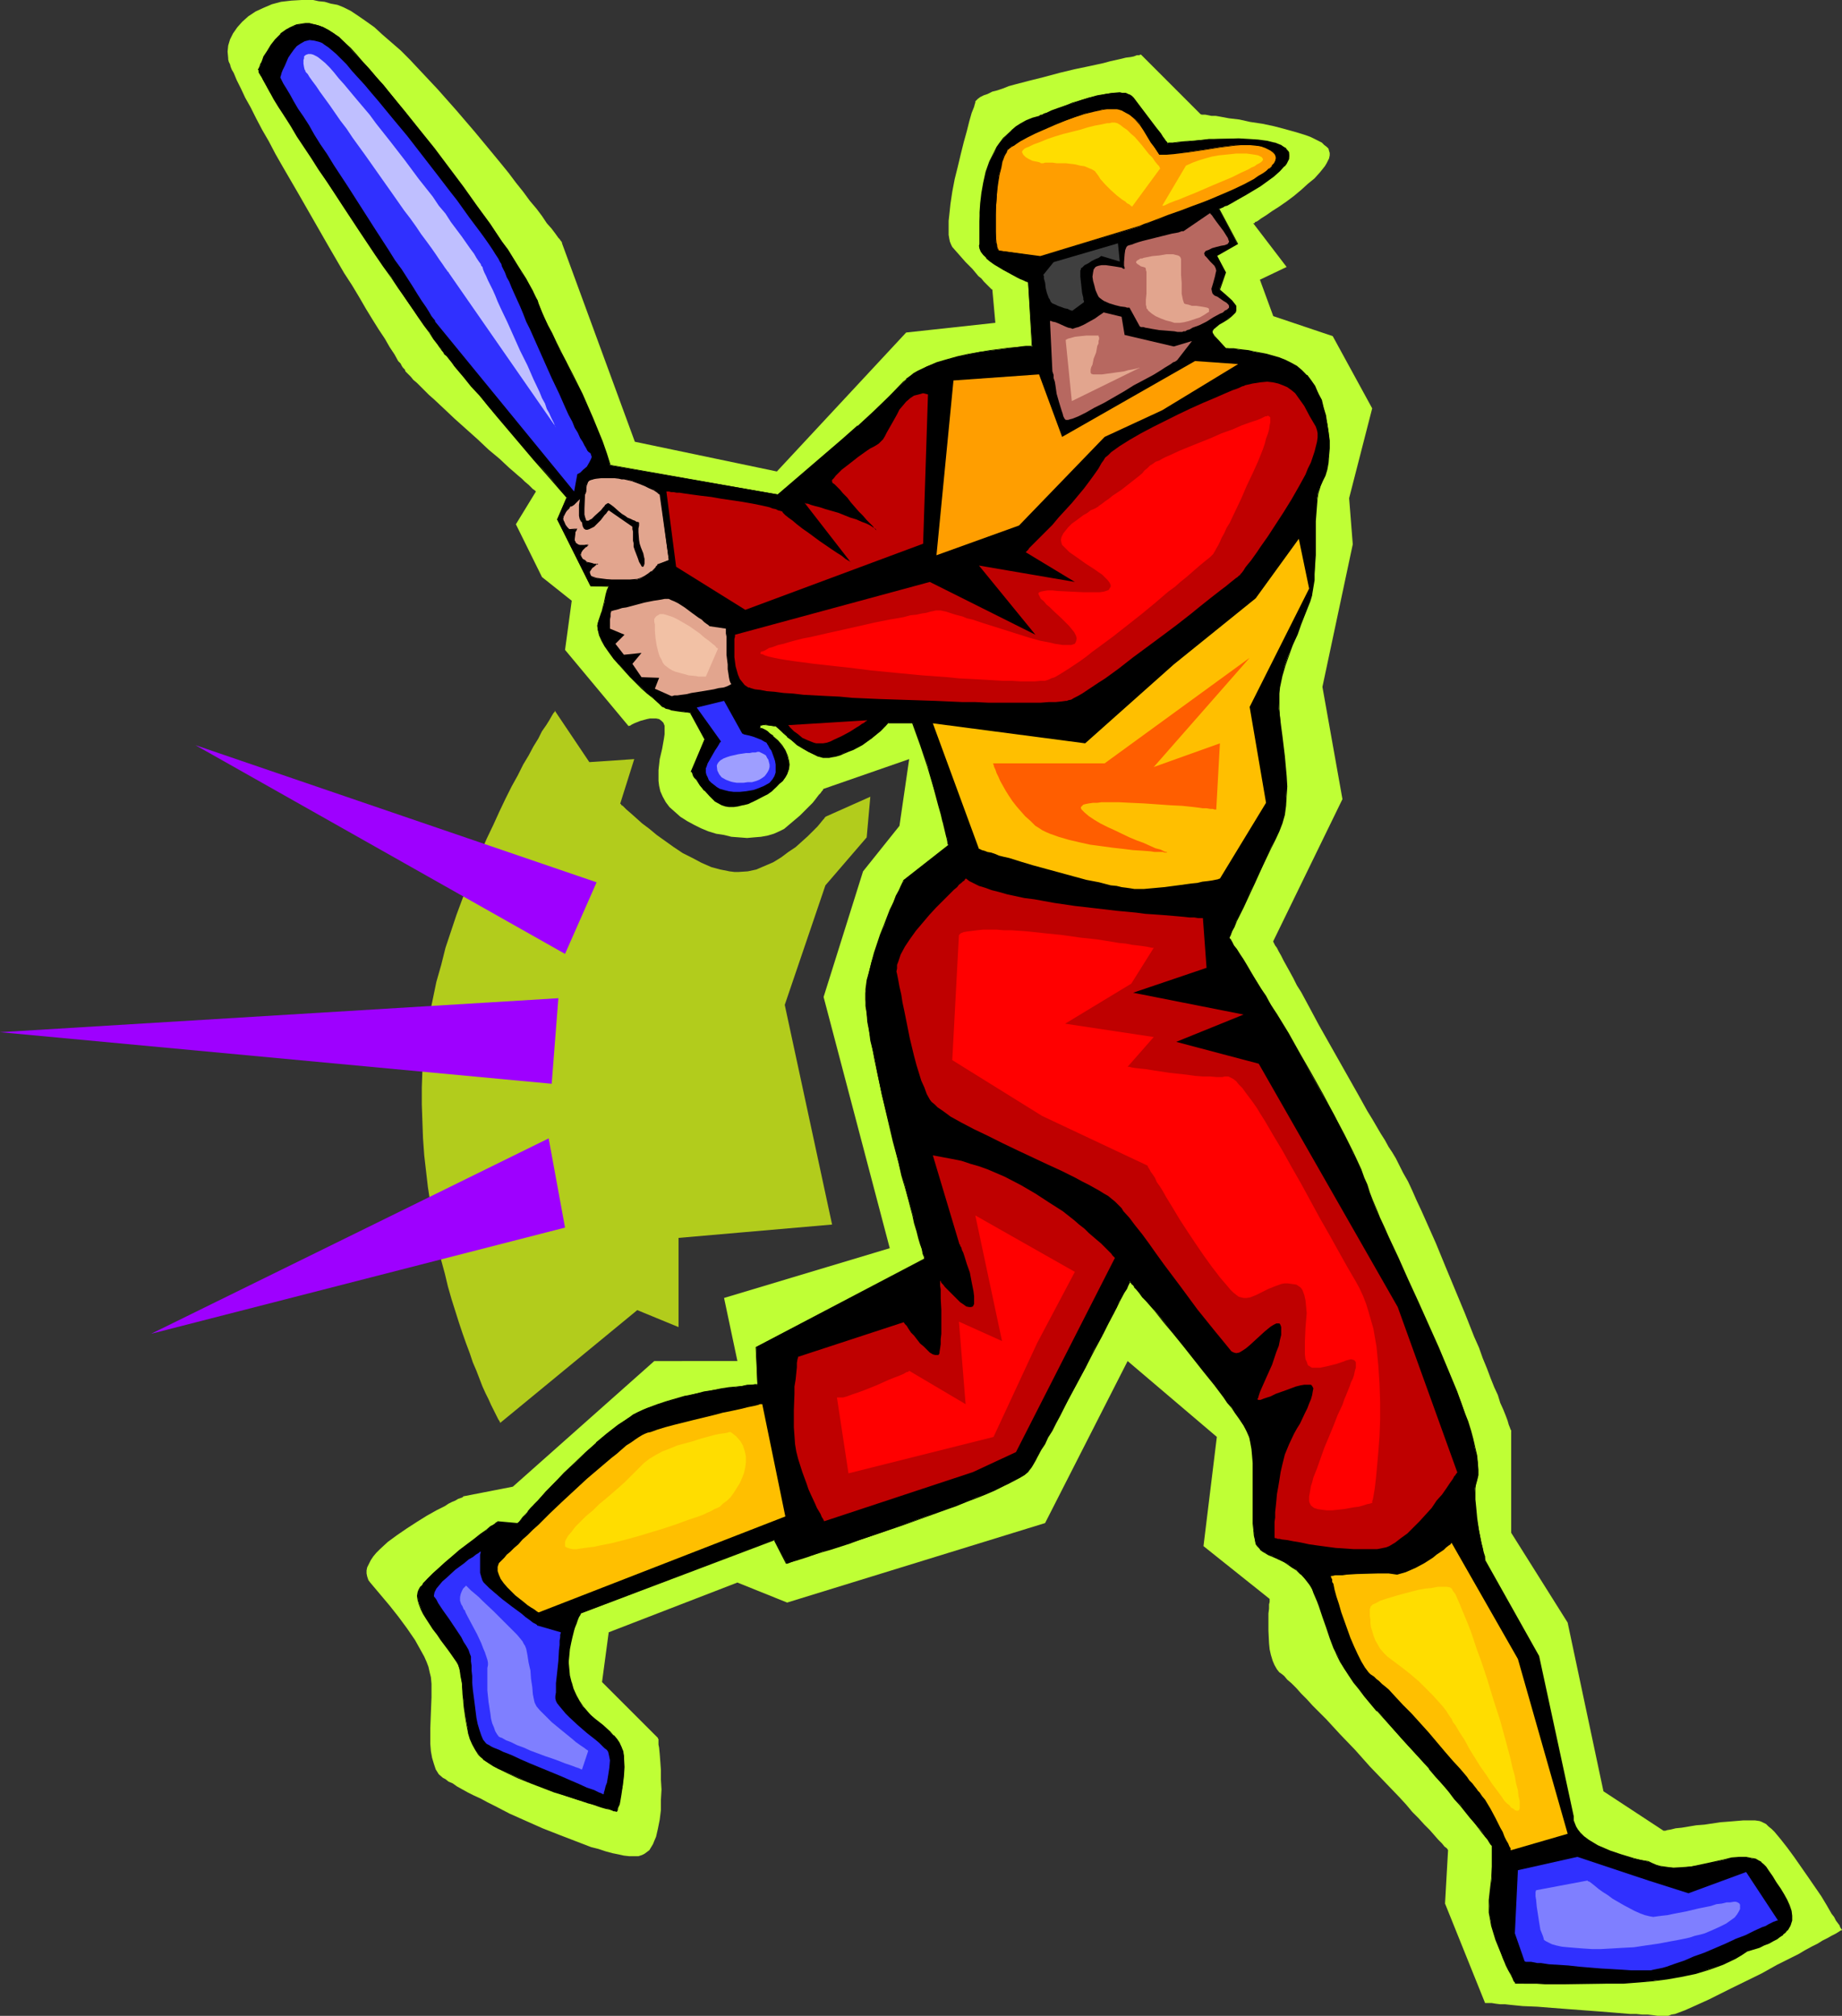 <?xml version="1.0" encoding="UTF-8" standalone="no"?>
<svg
   version="1.0"
   width="129.766mm"
   height="142.004mm"
   id="svg48"
   sodipodi:docname="Baseball - Batter 34.wmf"
   xmlns:inkscape="http://www.inkscape.org/namespaces/inkscape"
   xmlns:sodipodi="http://sodipodi.sourceforge.net/DTD/sodipodi-0.dtd"
   xmlns="http://www.w3.org/2000/svg"
   xmlns:svg="http://www.w3.org/2000/svg">
  <rect width="100%" height="100%" fill="#333333" stroke="none"/>
  <sodipodi:namedview
     id="namedview48"
     pagecolor="#ffffff"
     bordercolor="#000000"
     borderopacity="0.25"
     inkscape:showpageshadow="2"
     inkscape:pageopacity="0.0"
     inkscape:pagecheckerboard="0"
     inkscape:deskcolor="#d1d1d1"
     inkscape:document-units="mm" />
  <defs
     id="defs1">
    <pattern
       id="WMFhbasepattern"
       patternUnits="userSpaceOnUse"
       width="6"
       height="6"
       x="0"
       y="0" />
  </defs>
  <path
     style="fill:#bfff35;fill-opacity:1;fill-rule:evenodd;stroke:none"
     d="m 259.691,26.981 v 0.162 0.162 l -0.162,0.485 -0.162,0.646 -0.323,0.808 -0.323,0.808 -0.323,1.131 -0.323,1.131 -0.323,1.292 -0.323,1.292 -0.808,2.908 -0.808,3.231 -0.808,3.393 -0.808,3.231 -0.646,3.393 -0.485,3.231 -0.323,3.07 -0.162,1.454 v 1.292 1.292 1.131 l 0.162,0.969 0.162,0.808 0.323,0.808 0.323,0.646 3.555,4.039 1.778,1.777 1.616,1.939 0.808,0.646 0.646,0.808 0.646,0.646 0.485,0.485 0.485,0.485 0.323,0.323 0.162,0.162 h 0.162 l 0.808,8.886 -23.755,2.585 -34.421,36.998 -37.814,-7.917 -19.392,-52.831 v -0.162 0 l -0.162,-0.323 -0.162,-0.162 -0.323,-0.485 -0.323,-0.323 -0.808,-1.131 -0.97,-1.292 -1.293,-1.454 -1.293,-1.939 -1.454,-1.939 -1.778,-2.1 -1.778,-2.423 -1.939,-2.423 -1.939,-2.585 -2.101,-2.585 -2.262,-2.747 -4.686,-5.655 -4.848,-5.655 -5.01,-5.655 -5.01,-5.332 -2.424,-2.585 -2.424,-2.423 -2.424,-2.1 -2.424,-2.1 L 99.707,7.27 97.445,5.655 95.344,4.201 93.405,2.908 91.465,1.939 89.849,1.292 88.072,0.969 86.456,0.485 84.84,0.323 83.386,0 h -3.07 l -2.747,0.162 -2.747,0.323 -2.424,0.646 -2.262,0.969 -2.101,0.969 -1.939,1.292 -1.616,1.454 -1.293,1.454 -1.131,1.616 -0.808,1.616 -0.485,1.616 -0.162,1.616 0.162,1.777 v 0.323 l 0.162,0.646 0.323,0.646 0.162,0.646 0.323,0.808 0.485,0.808 0.808,1.939 1.131,2.262 1.131,2.423 1.454,2.585 1.454,2.908 1.616,3.07 1.778,3.07 1.778,3.393 1.939,3.393 4.04,6.947 8.242,14.379 4.04,6.947 2.101,3.231 1.939,3.231 1.778,3.07 1.778,2.908 1.616,2.585 1.616,2.423 1.293,2.262 1.293,1.939 0.97,1.777 0.646,0.646 0.323,0.646 0.323,0.485 0.485,0.485 0.162,0.485 0.323,0.323 0.485,0.485 0.646,0.646 0.646,0.808 0.97,0.808 0.97,0.969 1.131,1.131 1.131,1.131 1.293,1.131 2.586,2.423 2.909,2.747 6.141,5.493 2.909,2.747 2.909,2.423 2.586,2.423 1.131,0.969 1.293,1.131 0.97,0.808 0.808,0.808 0.97,0.808 0.646,0.646 0.485,0.485 0.485,0.323 0.162,0.162 0.162,0.162 -5.333,8.724 6.949,14.056 7.918,6.301 -1.778,13.087 16.968,20.357 v -0.162 h 0.323 l 0.485,-0.323 0.646,-0.323 1.616,-0.646 1.778,-0.485 0.808,-0.162 h 0.808 0.808 l 0.808,0.162 0.646,0.485 0.485,0.485 0.323,0.808 v 0.969 1.292 l -0.162,1.131 -0.485,2.747 -0.646,2.747 -0.323,2.908 v 1.292 1.616 l 0.162,1.292 0.323,1.454 0.646,1.454 0.808,1.454 0.97,1.292 1.454,1.292 1.454,1.292 1.778,1.131 1.778,0.969 1.939,0.969 1.939,0.808 2.101,0.646 2.101,0.323 1.939,0.485 2.101,0.162 2.101,0.162 1.778,-0.162 1.939,-0.162 1.778,-0.323 1.616,-0.485 1.454,-0.646 1.293,-0.646 2.101,-1.777 2.101,-1.777 1.778,-1.777 1.616,-1.616 0.646,-0.808 0.485,-0.646 0.485,-0.646 0.485,-0.485 0.323,-0.485 0.323,-0.323 v -0.162 l 0.162,-0.162 22.786,-7.917 -2.586,17.772 -9.696,12.117 -10.504,33.443 17.614,66.887 -44.117,13.248 3.555,16.802 H 174.205 l -37.653,33.443 -13.251,2.585 v 0.162 l -0.323,0.162 -0.485,0.162 -0.485,0.162 -0.808,0.485 -0.808,0.323 -0.97,0.485 -0.97,0.646 -2.262,1.131 -2.586,1.454 -2.586,1.616 -2.747,1.777 -2.586,1.777 -2.424,1.777 -2.101,1.939 -0.97,0.969 -0.808,0.969 -0.646,0.969 -0.485,0.969 -0.485,0.969 -0.162,0.808 v 0.808 l 0.162,0.808 0.323,0.969 0.485,0.646 5.171,6.139 2.424,3.07 2.262,3.07 2.101,3.07 1.616,2.908 0.808,1.454 0.646,1.454 0.485,1.292 0.323,1.454 0.323,1.292 0.162,1.777 v 1.777 1.777 l -0.162,4.039 -0.162,4.201 v 2.262 1.939 l 0.162,1.939 0.323,1.777 0.485,1.616 0.485,1.454 0.808,1.292 1.131,0.969 0.646,0.323 0.808,0.646 1.131,0.485 1.131,0.808 1.454,0.808 1.454,0.808 1.616,0.808 1.778,0.808 1.778,0.969 1.939,0.969 4.04,2.1 4.363,1.939 4.363,1.939 4.525,1.777 4.202,1.616 4.202,1.616 1.939,0.485 1.939,0.646 1.778,0.485 1.616,0.323 1.454,0.323 1.454,0.162 h 1.293 1.131 l 0.97,-0.323 0.646,-0.323 0.646,-0.485 0.646,-0.485 0.485,-0.808 0.485,-0.808 0.323,-0.808 0.485,-1.131 0.485,-2.1 0.485,-2.423 0.323,-2.585 v -2.747 l 0.162,-2.747 -0.162,-2.585 v -2.585 l -0.162,-2.262 -0.162,-2.1 -0.162,-1.616 -0.162,-0.808 v -0.646 -0.485 -0.323 l -0.162,-0.162 v -0.162 l -14.867,-14.864 1.778,-13.248 34.259,-13.248 13.251,5.332 68.68,-21.165 21.978,-43.137 23.755,20.195 -3.555,29.081 17.614,14.056 v 0.162 0.646 l -0.162,0.646 v 1.131 l -0.162,1.292 v 1.454 1.454 1.616 l 0.162,3.393 0.162,1.616 0.323,1.454 0.485,1.616 0.485,1.131 0.646,1.131 0.646,0.808 0.485,0.323 0.808,0.646 0.808,0.969 1.131,0.969 1.293,1.292 1.293,1.454 1.454,1.454 1.616,1.777 1.778,1.777 1.778,1.777 3.717,4.039 4.04,4.201 3.878,4.362 4.04,4.201 3.878,4.039 1.778,1.939 1.616,1.939 1.616,1.616 1.616,1.777 1.454,1.454 1.131,1.292 1.131,1.292 0.97,0.969 0.646,0.808 0.646,0.485 0.323,0.485 v 0 l -0.808,14.217 10.666,26.496 v 0 h 0.485 0.485 0.808 l 0.97,0.162 1.293,0.162 h 1.293 l 1.454,0.162 1.616,0.162 1.616,0.162 3.878,0.162 4.04,0.323 4.202,0.323 8.565,0.646 4.04,0.323 3.878,0.323 h 1.616 l 1.616,0.162 h 1.454 l 1.454,0.162 1.131,0.162 h 0.97 0.808 0.646 0.485 l 0.808,-0.323 0.97,-0.162 1.293,-0.485 1.293,-0.485 1.454,-0.646 1.454,-0.646 1.778,-0.808 1.778,-0.808 1.939,-0.969 3.878,-1.939 8.242,-4.039 4.04,-2.262 3.878,-1.939 1.939,-0.969 1.616,-0.969 1.778,-0.969 1.616,-0.808 1.293,-0.808 1.293,-0.646 1.131,-0.646 0.97,-0.485 0.808,-0.485 0.485,-0.323 0.323,-0.162 h 0.162 v -0.162 l -0.162,-0.162 -0.323,-0.485 -0.162,-0.485 -0.485,-0.646 -0.485,-0.646 -0.485,-0.969 -0.646,-0.808 -0.646,-1.131 -0.646,-1.131 -1.454,-2.423 -1.778,-2.585 -1.778,-2.585 -3.717,-5.332 -1.778,-2.423 -1.778,-2.262 -0.808,-0.969 -0.808,-0.969 -0.808,-0.808 -0.808,-0.646 -0.646,-0.646 -0.646,-0.323 -0.646,-0.323 -0.485,-0.162 -1.131,-0.162 h -1.454 -1.778 l -1.939,0.162 -1.939,0.162 -2.101,0.162 -4.363,0.646 -2.101,0.162 -1.939,0.323 -1.939,0.323 -1.616,0.162 -1.293,0.323 -0.97,0.162 -0.485,0.162 h -0.162 -0.323 v 0 l -15.998,-10.502 -9.534,-44.914 -15.029,-23.911 v -27.304 0 l -0.162,-0.162 -0.162,-0.485 -0.323,-0.808 -0.323,-1.131 -0.485,-1.292 -0.646,-1.616 -0.808,-1.777 -0.646,-2.1 -0.97,-2.1 -0.97,-2.423 -0.97,-2.585 -1.131,-2.747 -0.97,-2.747 -1.293,-2.908 -2.424,-6.139 -5.171,-12.44 -2.586,-6.301 -2.586,-5.816 -1.293,-2.908 -1.293,-2.747 -1.131,-2.585 -1.131,-2.423 -1.293,-2.262 -0.97,-1.939 -0.97,-1.939 -0.97,-1.616 -0.97,-1.454 -0.97,-1.777 -1.131,-1.777 -1.131,-1.939 -1.131,-1.939 -1.293,-2.1 -2.424,-4.362 -10.504,-18.58 -2.424,-4.524 -1.131,-2.1 -1.131,-2.1 -1.131,-1.777 -0.97,-1.939 -0.97,-1.777 -0.808,-1.454 -0.808,-1.454 -0.646,-1.292 -0.646,-1.131 -0.485,-0.969 -0.485,-0.646 -0.323,-0.646 -0.162,-0.323 v -0.162 l 18.422,-37.806 -5.333,-29.889 8.08,-37.967 -0.97,-12.279 6.141,-23.911 -10.504,-19.226 -15.837,-5.332 -3.555,-9.694 7.11,-3.393 -8.888,-11.632 h 0.162 0.162 l 0.162,-0.323 0.485,-0.162 0.485,-0.323 0.646,-0.485 1.293,-0.808 1.616,-1.131 1.778,-1.131 2.101,-1.454 1.939,-1.454 1.939,-1.616 1.778,-1.616 1.778,-1.454 1.454,-1.616 1.293,-1.616 0.485,-0.808 0.646,-1.292 0.162,-0.808 v -0.646 l -0.162,-0.485 -0.162,-0.646 -0.485,-0.485 -0.646,-0.485 -0.646,-0.646 -0.97,-0.485 -0.97,-0.485 -0.97,-0.485 -1.293,-0.485 -2.586,-0.808 -2.909,-0.808 -3.07,-0.808 -3.07,-0.646 -3.232,-0.485 -2.909,-0.646 -2.747,-0.323 -2.586,-0.485 -0.97,-0.162 h -1.131 l -0.808,-0.162 -0.808,-0.162 h -0.485 -0.485 l -0.323,-0.162 v 0 L 303.808,14.541 h -0.162 l -0.323,0.162 h -0.646 l -0.808,0.323 -0.808,0.162 -1.293,0.162 -1.293,0.323 -1.454,0.323 -1.454,0.323 -1.778,0.485 -3.717,0.808 -3.878,0.808 -4.04,0.969 -4.202,1.131 -3.878,0.969 -3.717,0.969 -1.778,0.485 -1.616,0.646 -1.454,0.485 -1.293,0.323 -1.293,0.646 -0.97,0.323 -0.97,0.485 -0.646,0.485 -0.323,0.323 z"
     id="path1" />
  <path
     style="fill:#000000;fill-opacity:1;fill-rule:evenodd;stroke:none"
     d="m 276.659,31.02 v 0 l 0.162,-0.162 0.323,-0.162 0.485,-0.162 0.323,-0.162 0.646,-0.323 1.454,-0.485 1.616,-0.646 1.939,-0.808 2.101,-0.646 2.101,-0.808 2.101,-0.646 2.262,-0.485 2.101,-0.485 2.101,-0.323 h 1.778 0.646 l 0.808,0.162 0.646,0.162 0.646,0.323 0.485,0.323 0.323,0.323 5.979,7.917 1.293,1.616 0.485,0.808 0.485,0.646 0.323,0.485 0.323,0.485 0.162,0.162 v 0.162 h 0.162 l 0.162,-0.162 h 0.323 0.646 l 0.485,-0.162 h 0.808 l 1.616,-0.162 2.101,-0.162 2.262,-0.323 2.586,-0.162 2.586,-0.162 h 5.333 l 2.747,0.162 2.424,0.162 2.424,0.323 1.939,0.485 1.778,0.646 0.646,0.323 0.646,0.485 0.323,0.485 0.323,0.485 0.162,0.646 v 0.485 l -0.162,0.646 -0.323,0.646 -0.323,0.485 -0.485,0.808 -1.293,1.292 -1.454,1.292 -1.778,1.292 -1.939,1.292 -3.878,2.423 -1.778,1.131 -1.778,0.808 -1.454,0.808 -0.485,0.162 -0.646,0.323 -0.323,0.323 h -0.323 l -0.162,0.162 h -0.162 l 5.01,9.371 -5.494,3.07 2.262,4.524 -1.616,4.524 0.323,0.323 0.485,0.323 0.808,0.808 1.616,1.454 0.646,0.808 0.485,0.808 0.162,0.808 -0.162,0.323 -0.162,0.323 -0.323,0.485 -0.485,0.485 -1.131,0.808 -1.131,0.808 -1.131,0.646 -0.97,0.808 -0.485,0.323 -0.162,0.323 -0.323,0.485 v 0.323 l 0.162,0.323 0.323,0.485 3.232,3.393 h 0.485 l 0.808,0.162 h 0.808 l 1.131,0.162 1.293,0.162 1.454,0.162 1.454,0.323 3.394,0.646 3.232,0.969 1.778,0.646 1.616,0.808 1.454,0.808 1.293,0.969 1.293,1.292 1.131,1.454 0.97,1.616 0.97,1.777 0.808,1.939 0.646,2.1 0.485,2.1 0.485,2.1 0.323,2.1 0.162,2.262 v 2.1 l -0.162,1.939 -0.162,1.939 -0.323,1.777 -0.485,1.616 -0.646,1.292 -0.485,1.292 -0.646,1.616 -0.323,1.777 -0.162,1.939 -0.162,2.1 -0.162,2.1 v 4.524 4.524 l -0.162,4.524 -0.162,2.1 -0.323,1.939 -0.323,1.939 -0.485,1.777 -1.131,3.07 -1.293,3.07 -0.97,2.747 -1.131,2.747 -1.131,2.585 -0.97,2.747 -0.808,2.908 -0.646,3.07 -0.162,1.616 v 1.939 2.1 l 0.323,2.262 0.162,2.585 0.323,2.423 0.646,5.332 0.485,5.332 0.162,2.747 -0.162,2.585 -0.162,2.585 -0.323,2.423 -0.646,2.262 -0.808,2.1 -0.97,2.1 -1.131,2.262 -2.101,4.685 -2.262,4.685 -1.131,2.262 -0.97,2.262 -0.97,2.1 -0.97,1.939 -0.808,1.616 -0.646,1.454 -0.485,1.292 -0.485,0.969 -0.162,0.323 -0.162,0.162 v 0.162 0 0.162 l 0.323,0.323 0.485,0.646 0.485,0.969 0.646,0.969 0.808,1.292 0.97,1.454 0.97,1.777 1.131,1.777 1.293,1.939 1.293,2.1 1.293,2.262 1.454,2.262 1.454,2.423 3.07,5.17 3.07,5.332 3.07,5.493 3.07,5.493 3.07,5.332 2.586,5.17 1.293,2.585 1.131,2.423 1.131,2.262 0.97,2.262 0.808,2.1 0.808,1.939 0.646,1.939 0.808,2.1 0.97,2.262 0.97,2.423 1.131,2.423 1.293,2.747 1.131,2.585 1.293,2.908 2.586,5.816 2.747,5.978 5.494,12.117 2.586,5.978 2.262,5.655 1.131,2.747 0.97,2.747 0.808,2.585 0.808,2.423 0.646,2.423 0.485,2.1 0.485,2.1 0.323,1.939 v 1.777 1.454 l -0.162,1.292 -0.485,1.131 -0.162,1.131 v 1.454 1.454 l 0.162,1.616 0.323,3.393 0.646,3.393 0.323,1.616 0.323,1.616 0.323,1.292 0.162,1.292 0.323,0.969 0.162,0.808 v 0.485 l 0.162,0.162 14.059,25.204 9.211,42.491 v 0 0.323 0.485 l 0.162,0.485 0.162,0.646 0.323,0.808 0.485,0.808 0.646,0.969 1.131,0.969 1.293,0.969 1.454,0.969 0.97,0.485 0.97,0.485 1.131,0.485 1.293,0.485 1.293,0.485 1.454,0.485 1.616,0.485 1.778,0.485 1.778,0.323 1.939,0.485 1.131,0.485 1.131,0.485 1.131,0.323 1.131,0.162 2.262,0.162 h 2.262 l 2.424,-0.323 2.262,-0.323 2.262,-0.485 4.363,-0.969 1.939,-0.485 2.101,-0.162 h 1.778 l 1.616,0.323 0.97,0.162 0.646,0.323 0.808,0.485 0.646,0.646 0.646,0.646 0.485,0.808 1.131,1.777 1.131,1.616 0.97,1.616 0.97,1.454 0.808,1.454 0.646,1.454 0.485,1.454 0.162,1.292 v 1.292 l -0.323,1.292 -0.323,0.646 -0.485,0.646 -0.485,0.485 -0.646,0.646 -0.808,0.646 -0.808,0.485 -1.131,0.646 -0.97,0.485 -1.293,0.485 -1.454,0.646 -1.454,0.485 -1.616,0.485 -1.616,1.131 -1.616,0.808 -3.394,1.616 -3.555,1.292 -3.555,1.131 -3.878,0.808 -3.717,0.646 -3.717,0.485 -3.717,0.323 -2.101,0.162 -2.101,0.162 h -2.586 l -2.424,0.162 h -10.989 -4.848 -2.262 -3.394 l -0.646,-0.162 h -1.616 v 0 -0.162 l -0.323,-0.485 -0.323,-0.646 -0.485,-0.969 -0.646,-1.131 -0.646,-1.454 -0.808,-1.454 -0.646,-1.777 -1.293,-3.393 -1.131,-3.716 -0.323,-1.777 -0.323,-1.777 v -1.777 -1.616 l 0.323,-2.908 0.323,-2.747 v -2.423 l 0.162,-2.1 v -4.201 -0.162 l -0.323,-0.323 -0.323,-0.485 -0.485,-0.646 -0.808,-0.808 -0.646,-1.131 -0.97,-1.131 -1.131,-1.292 -1.131,-1.454 -1.293,-1.616 -1.293,-1.777 -1.616,-1.777 -1.454,-1.777 -1.778,-1.939 -1.778,-2.1 -1.778,-2.1 -3.394,-3.716 -3.555,-3.877 -6.949,-7.917 -3.232,-3.877 -1.454,-1.777 -1.454,-1.939 -1.293,-1.777 -1.293,-1.777 -0.97,-1.777 -0.808,-1.777 -0.485,-0.969 -0.485,-1.131 -0.97,-2.585 -0.97,-2.747 -0.97,-2.908 -0.97,-2.747 -0.485,-1.292 -0.485,-1.292 -0.485,-0.969 -0.485,-0.969 -0.323,-0.808 -0.323,-0.646 -1.131,-1.292 -1.293,-1.292 -1.131,-1.131 -1.131,-0.808 -1.131,-0.808 -1.131,-0.485 -2.101,-1.131 -0.97,-0.485 -0.97,-0.323 -0.808,-0.485 -0.808,-0.485 -0.646,-0.485 -0.485,-0.646 -0.485,-0.646 -0.323,-0.969 -0.162,-1.292 -0.162,-1.616 -0.162,-1.616 v -1.777 -4.039 -4.039 -4.201 -2.1 l -0.162,-1.939 -0.162,-1.777 -0.323,-1.777 -0.485,-1.616 -0.485,-1.292 -0.485,-0.808 -0.485,-0.808 -0.646,-0.969 -0.646,-1.131 -0.97,-1.292 -0.808,-1.292 -1.131,-1.454 -1.131,-1.454 -2.424,-3.231 -2.586,-3.231 -5.494,-6.947 -2.747,-3.393 -2.586,-3.231 -2.424,-2.908 -1.131,-1.292 -1.131,-1.292 -0.97,-1.131 -0.808,-1.131 -0.808,-0.808 -0.646,-0.808 -0.485,-0.485 -0.323,-0.485 -0.323,-0.323 v -0.162 l -0.162,0.162 -0.162,0.485 -0.323,0.485 -0.323,0.808 -0.646,1.131 -0.485,1.131 -0.808,1.292 -0.646,1.616 -0.97,1.616 -0.808,1.777 -1.131,1.777 -0.97,2.1 -2.262,4.039 -2.101,4.524 -4.686,8.724 -2.262,4.201 -1.131,2.1 -0.97,1.939 -1.131,1.777 -0.808,1.616 -0.97,1.616 -0.646,1.454 -0.808,1.131 -0.646,1.131 -0.485,0.969 -0.485,0.646 -0.485,0.646 -0.808,0.646 -1.131,0.808 -1.454,0.646 -1.616,0.969 -1.939,0.808 -2.101,0.969 -2.262,0.969 -2.424,0.969 -2.586,1.131 -2.586,0.969 -2.747,0.969 -5.818,2.1 -5.818,2.1 -5.818,2.1 -5.656,1.939 -2.747,0.808 -2.586,0.808 -2.262,0.808 -2.424,0.646 -1.939,0.808 -1.939,0.485 -1.616,0.485 -1.293,0.485 -1.131,0.485 -0.808,0.162 -0.485,0.162 h -0.162 v 0 l -3.232,-6.301 -51.712,19.711 v 0 l -0.162,0.323 -0.323,0.646 -0.323,0.808 -0.323,0.969 -0.323,1.131 -0.485,1.131 -0.323,1.454 -0.323,1.454 -0.323,1.616 -0.162,1.777 v 1.616 1.777 l 0.162,1.777 0.485,1.939 0.646,1.777 0.646,1.616 0.808,1.454 0.97,1.454 1.131,1.292 0.97,0.969 1.131,1.131 2.101,1.777 1.939,1.777 0.97,0.808 0.808,0.969 0.646,0.969 0.646,1.131 0.323,1.131 0.323,1.292 v 2.908 l -0.162,2.585 -0.162,2.423 -0.485,2.262 -0.162,0.969 -0.162,0.969 -0.162,0.808 -0.162,0.485 -0.323,0.646 v 0.323 l -0.162,0.323 v 0 0 l -0.323,-0.162 h -0.485 l -0.646,-0.162 -0.646,-0.323 -0.808,-0.162 -0.97,-0.323 -1.131,-0.323 -1.293,-0.323 -1.293,-0.485 -2.747,-0.808 -3.07,-0.969 -3.07,-1.131 -6.464,-2.423 -3.07,-1.292 -2.909,-1.292 -2.586,-1.131 -1.131,-0.646 -1.131,-0.646 -0.97,-0.646 -0.808,-0.646 -0.646,-0.646 -0.485,-0.646 -0.97,-1.292 -0.646,-1.292 -0.646,-1.616 -0.485,-1.616 -0.323,-1.616 -0.323,-1.777 -0.485,-3.393 -0.162,-1.777 -0.162,-1.616 -0.323,-3.07 -0.162,-1.454 -0.162,-1.131 -0.323,-1.131 -0.323,-0.969 -0.323,-0.808 -0.646,-0.969 -0.808,-1.292 -0.808,-1.131 -1.939,-2.585 -0.97,-1.292 -1.131,-1.454 -1.778,-2.747 -0.808,-1.292 -0.646,-1.454 -0.485,-1.131 -0.323,-1.131 -0.162,-1.131 0.162,-0.969 0.162,-0.485 0.323,-0.485 0.323,-0.646 0.485,-0.485 1.131,-1.454 1.454,-1.454 1.616,-1.454 1.778,-1.616 3.878,-3.07 1.939,-1.616 1.778,-1.292 1.616,-1.292 1.616,-1.131 1.293,-0.969 0.485,-0.323 0.485,-0.323 0.323,-0.323 0.323,-0.162 0.162,-0.162 v 0 l 5.333,0.485 v 0 l 0.162,-0.323 0.323,-0.323 0.485,-0.485 0.485,-0.646 0.646,-0.646 0.646,-0.808 0.808,-0.808 0.808,-1.131 0.97,-0.969 2.101,-2.262 2.424,-2.585 2.586,-2.585 2.747,-2.585 2.747,-2.747 2.909,-2.585 2.909,-2.423 2.909,-2.262 2.747,-1.939 1.454,-0.808 1.293,-0.808 1.293,-0.646 1.293,-0.485 2.424,-0.808 2.424,-0.808 5.171,-1.454 2.424,-0.646 2.424,-0.485 2.262,-0.485 2.262,-0.323 2.101,-0.323 1.778,-0.162 1.778,-0.323 1.293,-0.162 1.293,-0.162 h 0.808 0.485 0.162 l -0.323,-10.017 44.925,-23.427 -0.162,-0.162 v -0.485 l -0.323,-0.808 -0.323,-1.131 -0.323,-1.292 -0.485,-1.777 -0.485,-1.777 -0.646,-2.1 -0.485,-2.262 -0.646,-2.423 -0.808,-2.585 -0.646,-2.747 -0.808,-2.747 -0.808,-3.07 -1.454,-5.978 -3.07,-12.44 -1.293,-6.139 -0.485,-2.908 -0.646,-2.747 -0.485,-2.585 -0.485,-2.585 -0.323,-2.423 -0.323,-2.262 -0.162,-1.939 -0.162,-1.777 v -1.616 l 0.162,-1.131 0.323,-2.423 0.485,-2.262 0.646,-2.585 0.808,-2.423 1.616,-4.847 0.97,-2.262 0.808,-2.262 0.808,-2.1 0.808,-1.939 0.808,-1.777 0.646,-1.292 0.646,-1.292 0.323,-0.808 0.323,-0.323 v -0.323 l 0.162,-0.162 v 0 l 11.797,-9.209 v 0 -0.162 l -0.162,-0.323 v -0.323 l -0.162,-0.808 -0.323,-1.292 -0.323,-1.616 -0.485,-1.777 -0.485,-1.939 -0.646,-2.262 -0.646,-2.423 -0.808,-2.585 -0.646,-2.585 -0.808,-2.908 -1.939,-5.816 -2.101,-5.816 h -6.464 l -1.131,1.131 -1.131,1.131 -2.262,1.939 -2.424,1.616 -2.586,1.292 -1.131,0.485 -1.293,0.485 -1.131,0.485 -0.97,0.323 -0.97,0.162 -0.808,0.162 h -0.97 -0.646 l -1.131,-0.323 -1.293,-0.485 -1.454,-0.646 -1.293,-0.808 -1.616,-1.131 -1.778,-1.292 -0.97,-0.808 -0.808,-0.969 -1.131,-0.808 -1.131,-1.131 h -0.485 -0.808 l -1.454,-0.323 h -0.646 l -0.485,0.162 -0.323,0.162 v 0.323 0.323 h 0.162 0.162 l 0.323,0.162 0.323,0.162 0.485,0.323 0.646,0.323 0.646,0.485 0.646,0.646 1.454,1.292 0.97,1.292 0.97,1.292 0.485,1.292 0.323,1.292 0.162,1.131 -0.162,1.292 -0.323,1.131 -0.485,0.969 -0.808,0.969 -0.808,0.808 -0.97,0.969 -1.131,0.808 -1.131,0.808 -2.424,1.454 -1.293,0.646 -1.454,0.485 -1.293,0.323 -1.293,0.323 -1.131,0.162 h -1.293 l -0.97,-0.162 -0.97,-0.323 -1.616,-0.969 -1.616,-1.454 -1.293,-1.292 -1.293,-1.454 -0.808,-1.454 -0.485,-0.646 -0.323,-0.485 -0.162,-0.485 -0.323,-0.323 v -0.162 h -0.162 l 3.555,-8.724 -3.717,-7.109 v 0.162 l -1.454,-0.323 -1.293,-0.162 -1.131,-0.162 -0.97,-0.162 -0.97,-0.323 -0.646,-0.162 -0.646,-0.323 -0.323,-0.162 -1.293,-0.969 -1.293,-1.292 -1.454,-1.131 -1.454,-1.454 -3.232,-3.07 -2.909,-3.231 -1.454,-1.616 -1.131,-1.616 -1.131,-1.616 -0.808,-1.454 -0.646,-1.454 -0.485,-1.454 v -1.131 -0.646 l 0.162,-0.485 0.97,-2.423 0.646,-2.585 0.485,-2.262 0.323,-1.131 0.323,-0.969 h -4.848 l -8.888,-17.772 2.586,-5.816 v 0 l -1.939,-2.262 -2.101,-2.585 -2.262,-2.585 -2.424,-2.747 -9.858,-11.471 -2.424,-2.747 -2.101,-2.747 -2.262,-2.585 -1.939,-2.423 -1.778,-2.1 -0.808,-0.969 -0.808,-0.808 -1.293,-1.616 -0.485,-0.646 -0.485,-0.485 -0.323,-0.485 -0.162,-0.485 -0.485,-0.485 -0.485,-0.646 -0.97,-1.454 -1.131,-1.616 -1.454,-1.939 -1.616,-2.262 -1.616,-2.262 -1.778,-2.585 -1.778,-2.747 -1.939,-2.908 -2.101,-2.908 -2.101,-3.231 -4.202,-6.301 -4.363,-6.462 -4.363,-6.462 -2.101,-3.231 -1.939,-3.07 -1.939,-3.07 -1.939,-2.747 -1.616,-2.747 -1.778,-2.585 -1.454,-2.423 -1.293,-2.262 -1.293,-1.939 -0.97,-1.777 -0.808,-1.454 -0.323,-0.646 -0.323,-0.485 -0.162,-0.485 -0.162,-0.485 v -0.323 l -0.162,-0.162 v -0.162 l 0.162,-0.162 v -0.323 l 0.323,-0.323 0.162,-0.485 0.162,-0.646 0.646,-1.292 0.808,-1.454 1.131,-1.616 1.131,-1.616 1.454,-1.454 1.454,-1.131 0.97,-0.646 0.97,-0.323 0.97,-0.323 0.97,-0.162 1.131,-0.162 h 1.131 l 1.131,0.162 1.293,0.323 1.293,0.485 1.293,0.808 1.454,0.808 1.293,1.131 1.616,1.292 1.454,1.616 1.616,1.777 1.778,1.777 1.778,1.939 1.778,2.1 1.778,2.1 1.939,2.262 3.717,4.685 4.04,5.008 3.878,5.008 3.878,5.17 3.878,5.008 3.555,5.008 3.555,4.847 3.232,4.685 1.454,2.1 1.293,2.1 1.293,2.1 1.131,1.939 1.131,1.777 0.97,1.616 0.808,1.454 0.808,1.454 0.485,1.292 0.485,0.969 0.646,1.616 0.646,1.777 0.97,2.1 1.131,2.1 1.131,2.423 1.293,2.585 1.454,2.585 1.293,2.908 2.909,5.816 2.747,6.139 2.586,6.301 1.131,3.231 0.97,3.231 44.763,7.755 17.13,-14.541 4.202,-3.716 4.202,-3.877 3.878,-3.877 4.04,-3.877 0.808,-0.808 0.808,-0.808 1.131,-0.646 0.97,-0.646 2.424,-1.292 2.586,-0.969 2.747,-0.808 2.909,-0.808 2.909,-0.646 2.909,-0.646 2.747,-0.323 2.586,-0.323 2.424,-0.323 2.101,-0.323 h 0.97 l 1.454,-0.162 h 0.646 0.485 0.646 l -1.131,-17.126 v -0.162 l -0.485,-0.162 -0.646,-0.323 -0.97,-0.323 -0.97,-0.485 -1.131,-0.485 -2.424,-1.454 -2.424,-1.454 -1.131,-0.808 -0.808,-0.808 -0.97,-0.808 -0.485,-0.808 -0.485,-0.969 v -0.646 -0.485 -5.978 l 0.162,-2.423 0.162,-2.423 0.323,-2.747 0.485,-2.747 0.646,-2.908 0.97,-2.747 1.293,-2.585 0.646,-1.292 0.808,-1.131 0.97,-1.131 0.97,-1.131 1.131,-0.969 1.293,-0.969 1.131,-0.808 1.616,-0.808 1.454,-0.646 z"
     id="path2" />
  <path
     style="fill:#000000;fill-opacity:1;fill-rule:evenodd;stroke:none"
     d="m 276.659,31.182 v 0 h 0.162 l 0.162,-0.162 0.162,-0.162 0.485,-0.162 0.485,-0.162 0.485,-0.323 1.454,-0.485 1.778,-0.646 1.778,-0.808 2.101,-0.808 2.101,-0.646 2.262,-0.646 h -0.162 l 2.262,-0.485 2.101,-0.485 2.101,-0.323 h 1.778 0.646 l 0.808,0.162 v 0 l 0.646,0.162 0.485,0.323 0.646,0.323 v -0.162 l 0.323,0.485 h -0.162 l 5.979,7.755 1.293,1.777 0.485,0.646 0.485,0.646 0.485,0.646 0.162,0.323 0.162,0.323 h 0.162 v 0 h 0.162 0.162 0.323 0.646 l 0.485,-0.162 0.808,-0.162 h 1.616 l 2.101,-0.323 2.262,-0.162 2.586,-0.162 2.586,-0.162 h 5.333 l 2.747,0.162 2.424,0.162 2.424,0.323 1.939,0.485 v 0 l 1.616,0.646 0.808,0.323 0.485,0.485 v 0 l 0.485,0.323 v 0 l 0.162,0.646 V 40.552 l 0.162,0.646 v 0.485 l -0.162,0.646 v -0.162 l -0.162,0.646 -0.485,0.646 -0.485,0.646 v 0 l -1.131,1.292 v 0 l -1.616,1.292 -1.616,1.292 -1.939,1.292 -3.878,2.423 -1.939,1.131 -1.616,0.808 -1.454,0.808 -0.646,0.323 -0.485,0.162 -0.485,0.323 -0.323,0.162 h -0.162 0.162 -0.323 l 5.171,9.532 v -0.162 l -5.656,3.231 2.262,4.524 v 0 l -1.454,4.524 0.323,0.485 v 0 l 0.323,0.323 0.808,0.808 v -0.162 l 1.778,1.616 h -0.162 l 0.646,0.646 0.485,0.808 v 0 l 0.162,0.808 -0.162,0.323 v 0 l -0.162,0.323 -0.323,0.485 v 0 l -0.323,0.485 v -0.162 l -1.131,0.969 -1.293,0.646 -1.131,0.808 -0.97,0.646 -0.323,0.323 -0.323,0.485 -0.162,0.485 v 0.323 0.485 l 0.323,0.323 h 0.162 l 3.07,3.554 h 0.646 l 0.808,0.162 h 0.808 1.131 l 1.293,0.323 1.454,0.162 1.454,0.162 3.394,0.808 h -0.162 l 3.394,0.969 1.616,0.646 1.616,0.808 1.454,0.808 1.454,0.969 v 0 l 1.293,1.131 h -0.162 l 1.131,1.454 0.97,1.616 0.97,1.777 0.808,1.939 0.646,2.1 0.485,2.1 v 0 l 0.485,2.1 0.323,2.1 0.162,2.262 v 2.1 1.939 l -0.323,1.939 -0.323,1.777 v -0.162 l -0.485,1.616 -0.646,1.454 -0.485,1.292 -0.485,1.616 v 0 l -0.323,1.777 -0.323,1.939 -0.162,2.1 -0.162,2.1 v 4.524 4.524 l -0.162,4.524 -0.162,2.1 -0.323,1.939 -0.323,1.939 v 0 l -0.485,1.777 -1.131,3.07 -1.131,2.908 -1.131,2.747 -1.131,2.747 -0.97,2.747 -0.97,2.747 -0.97,2.908 v 0 l -0.646,3.07 -0.162,1.616 v 1.939 l 0.162,2.1 0.162,2.262 0.162,2.585 0.323,2.423 0.646,5.332 0.485,5.332 0.162,2.747 v 2.585 l -0.323,2.585 -0.323,2.423 -0.646,2.262 v 0 l -0.808,2.1 -0.97,2.1 -0.97,2.262 -2.262,4.524 -2.262,4.847 -0.97,2.262 -1.131,2.1 -0.97,2.1 -0.97,1.939 -0.646,1.777 -0.808,1.454 -0.485,1.292 -0.485,0.808 -0.162,0.323 -0.162,0.485 v 0 0.162 l 0.323,0.485 0.485,0.646 0.485,0.808 0.646,1.131 0.808,1.292 0.97,1.454 0.97,1.616 1.131,1.777 1.293,1.939 1.293,2.1 1.293,2.262 1.454,2.262 1.454,2.423 3.07,5.17 3.07,5.332 3.232,5.493 3.07,5.493 2.909,5.493 2.747,5.17 1.131,2.585 1.293,2.262 0.97,2.423 0.97,2.1 0.808,2.1 0.808,1.939 0.646,1.939 0.97,2.262 0.97,2.1 0.808,2.423 1.131,2.585 1.293,2.585 1.131,2.747 1.293,2.747 2.586,5.816 2.747,5.978 5.494,12.117 2.586,5.978 2.262,5.816 1.131,2.747 0.97,2.585 0.808,2.585 0.808,2.585 0.646,2.262 v 0 h 0.323 v 0 l -0.646,-2.423 -0.808,-2.585 -0.97,-2.423 -0.97,-2.747 -0.97,-2.747 -2.424,-5.816 -2.424,-5.816 -5.494,-12.279 -2.747,-5.978 -2.586,-5.816 -1.293,-2.747 -1.293,-2.747 -1.131,-2.585 -1.131,-2.423 -0.97,-2.423 -0.97,-2.262 -0.808,-2.1 -0.646,-2.1 -0.808,-1.777 -0.808,-2.262 -0.97,-2.1 -1.131,-2.423 -1.131,-2.262 -1.293,-2.585 -2.747,-5.17 -2.909,-5.493 -3.07,-5.493 -3.07,-5.332 -3.07,-5.493 -3.07,-5.008 -1.616,-2.423 -1.293,-2.423 -1.454,-2.1 -1.293,-2.1 -1.131,-1.939 -1.131,-1.939 -0.97,-1.616 -0.97,-1.454 -0.808,-1.292 -0.808,-0.969 -0.485,-0.969 -0.323,-0.646 -0.323,-0.323 v -0.162 0 0 0 l 0.162,-0.323 0.162,-0.323 0.323,-0.969 0.646,-1.131 0.646,-1.616 0.808,-1.616 0.97,-1.939 0.97,-2.1 0.97,-2.1 1.131,-2.423 2.101,-4.685 2.262,-4.685 1.131,-2.262 0.97,-2.1 0.808,-2.1 v 0 l 0.646,-2.262 0.323,-2.423 0.162,-2.585 0.162,-2.585 -0.162,-2.747 -0.485,-5.332 -0.646,-5.332 -0.323,-2.423 -0.323,-2.585 -0.162,-2.262 v -2.1 -1.939 l 0.162,-1.616 0.646,-3.07 v 0 l 0.808,-2.747 0.97,-2.747 0.97,-2.747 1.293,-2.747 0.97,-2.747 1.131,-2.908 1.293,-3.231 0.485,-1.616 v -0.162 l 0.323,-1.939 0.323,-1.939 v -2.1 l 0.323,-4.524 v -4.524 -4.524 l 0.162,-2.1 0.162,-2.1 0.162,-1.939 0.323,-1.777 v 0.162 l 0.485,-1.616 0.646,-1.454 0.646,-1.292 0.485,-1.616 v 0 l 0.323,-1.777 0.162,-1.939 0.162,-1.939 v -2.1 l -0.323,-2.262 -0.323,-2.1 -0.323,-2.1 v -0.162 l -0.646,-2.1 -0.485,-2.1 -0.97,-1.777 -0.808,-1.939 -1.131,-1.616 -0.97,-1.293 h -0.162 l -1.293,-1.292 v 0 l -1.293,-1.131 -1.454,-0.808 -1.616,-0.808 -1.616,-0.646 -3.394,-0.969 v 0 l -3.394,-0.646 -1.454,-0.323 -1.454,-0.162 -1.293,-0.162 -1.131,-0.162 h -0.808 -0.808 -0.485 v 0 l -3.07,-3.393 v 0 l -0.323,-0.485 -0.162,-0.323 v 0 -0.323 0 l 0.162,-0.323 0.323,-0.485 v 0.162 l 0.323,-0.323 0.97,-0.808 1.131,-0.646 1.293,-0.808 0.97,-0.808 v 0 l 0.485,-0.485 v 0 l 0.485,-0.485 0.162,-0.485 v -0.323 -0.969 l -0.485,-0.646 -0.646,-0.808 v 0 l -1.778,-1.616 v 0 l -0.808,-0.646 -0.323,-0.323 v 0 l -0.323,-0.323 v 0.162 l 1.616,-4.685 -2.424,-4.524 v 0.162 l 5.656,-3.231 -5.01,-9.371 -0.162,0.162 h 0.162 l 0.162,-0.162 0.323,-0.162 0.485,-0.162 0.485,-0.323 0.646,-0.162 1.454,-0.808 1.616,-0.969 1.778,-0.969 4.04,-2.423 1.778,-1.292 1.778,-1.292 1.616,-1.454 v 0 l 1.131,-1.292 h 0.162 l 0.485,-0.646 0.323,-0.646 0.323,-0.646 v 0 -0.646 -0.485 -0.646 l -0.323,-0.485 -0.485,-0.485 v -0.162 l -0.646,-0.323 -0.646,-0.485 -1.616,-0.646 h -0.162 l -1.939,-0.485 -2.424,-0.323 -2.424,-0.162 -2.747,-0.162 -5.333,0.162 h -2.586 l -2.586,0.323 -2.262,0.162 -2.101,0.162 -1.616,0.162 -0.808,0.162 h -0.485 -0.646 -0.323 l -0.162,0.162 h -0.162 0.162 -0.162 0.162 l -0.162,-0.323 -0.323,-0.323 -0.323,-0.485 -0.485,-0.646 -0.485,-0.808 -1.293,-1.616 -5.979,-7.917 v 0 l -0.485,-0.485 -0.485,-0.323 -0.485,-0.162 -0.646,-0.323 h -0.162 -0.808 l -0.646,-0.162 -1.778,0.162 -2.101,0.323 -2.101,0.323 -2.262,0.646 v 0 l -2.101,0.646 -2.262,0.646 -1.939,0.808 -1.939,0.646 -1.778,0.646 -1.293,0.646 -0.646,0.162 -0.485,0.323 h -0.323 l -0.323,0.162 -0.162,0.162 v 0 0 z"
     id="path3" />
  <path
     style="fill:#000000;fill-opacity:1;fill-rule:evenodd;stroke:none"
     d="m 392.041,383.387 0.646,2.1 0.323,2.1 0.323,1.939 v 1.777 1.454 l -0.162,1.292 v 0 l -0.485,1.131 v 1.131 l -0.162,1.454 v 1.454 l 0.162,1.616 0.323,3.393 0.646,3.393 0.323,1.616 0.323,1.616 0.323,1.292 0.162,1.292 0.323,0.969 0.162,0.808 v 0 l 0.162,0.485 v 0.162 l 14.059,25.204 v 0 l 9.211,42.491 v 0 0.323 0.485 l 0.162,0.485 v 0 l 0.162,0.808 0.323,0.646 0.485,0.808 0.646,0.969 h 0.162 l 0.97,0.969 v 0 l 1.293,1.131 1.616,0.969 0.97,0.485 0.97,0.485 1.131,0.485 1.293,0.485 1.293,0.485 1.454,0.485 1.616,0.485 1.778,0.323 v 0 l 1.778,0.485 1.939,0.323 v 0 l 1.131,0.646 0.97,0.323 1.131,0.323 h 0.162 l 1.131,0.323 2.262,0.162 h 2.262 l 2.424,-0.323 2.262,-0.323 2.262,-0.485 4.363,-1.131 1.939,-0.323 2.101,-0.162 h 1.778 l 1.616,0.162 v 0 l 0.808,0.323 0.808,0.323 0.646,0.485 v 0 l 0.646,0.485 0.646,0.646 v 0 l 0.485,0.808 1.131,1.777 1.131,1.616 0.97,1.616 0.97,1.616 0.97,1.454 0.646,1.454 0.323,1.454 v -0.162 l 0.162,1.292 v 1.292 0 l -0.323,1.292 -0.323,0.485 -0.485,0.646 v 0 l -0.485,0.646 -0.646,0.646 v -0.162 l -0.808,0.646 -0.808,0.485 -0.97,0.646 -1.131,0.485 -1.293,0.646 -1.293,0.485 -1.454,0.485 -1.778,0.485 -1.454,1.131 -1.616,0.808 -3.394,1.616 -3.555,1.454 -3.717,0.969 h 0.162 l -3.878,0.808 -3.717,0.646 -3.717,0.646 -3.717,0.162 -2.101,0.162 -2.101,0.162 h -2.586 l -2.424,0.162 h -10.989 -4.848 -2.262 -3.394 l -0.646,-0.162 h -1.616 l 0.162,0.162 v 0 -0.162 l -0.323,-0.485 -0.323,-0.646 -0.646,-0.969 -0.485,-1.292 -0.646,-1.292 -0.808,-1.616 -0.646,-1.616 -1.293,-3.554 -1.131,-3.716 v 0.162 l -0.485,-1.777 -0.162,-1.777 -0.162,-1.777 0.162,-1.616 0.323,-2.908 0.162,-2.747 0.162,-2.423 0.162,-2.1 v -4.201 -0.162 l -0.323,-0.323 -0.323,-0.485 -0.485,-0.646 -0.808,-0.969 -0.808,-0.969 -0.97,-1.131 -0.97,-1.454 -1.131,-1.454 -1.293,-1.616 -1.454,-1.616 -1.454,-1.777 -1.616,-1.939 -1.616,-1.939 -1.778,-1.939 -1.778,-2.1 v 0 l -3.394,-3.877 -3.555,-3.877 -7.11,-7.755 h 0.162 l -3.232,-3.877 -1.616,-1.939 -1.293,-1.777 -1.454,-1.939 -1.131,-1.777 -0.97,-1.616 -0.97,-1.777 -0.323,-0.969 -0.485,-1.131 -0.97,-2.585 -0.97,-2.747 -0.97,-2.908 -0.97,-2.908 -0.485,-1.292 -0.485,-1.131 -0.485,-1.131 -0.485,-0.808 -0.323,-0.969 -0.323,-0.485 -1.293,-1.454 v 0 l -1.131,-1.292 v 0 l -1.293,-0.969 -1.131,-0.969 -1.131,-0.646 -1.131,-0.646 -2.101,-1.131 -0.97,-0.323 -0.97,-0.485 -0.808,-0.323 -0.646,-0.646 -0.646,-0.485 v 0.162 l -0.646,-0.646 v 0 l -0.323,-0.808 -0.323,-0.808 v 0 l -0.162,-1.292 -0.323,-1.616 v -1.616 -1.777 -4.039 -4.039 -4.201 -2.1 l -0.162,-1.939 -0.162,-1.777 -0.323,-1.777 -0.485,-1.616 v 0 l -0.485,-1.454 -0.485,-0.646 -0.485,-0.969 -0.646,-0.969 -0.646,-1.131 -0.97,-1.131 -0.97,-1.292 -0.97,-1.454 -1.131,-1.454 -2.424,-3.231 -2.586,-3.393 -5.494,-6.786 -2.747,-3.393 -2.747,-3.231 -2.424,-2.908 -0.97,-1.454 -1.131,-1.292 -0.97,-0.969 -0.808,-1.131 -0.808,-0.969 -0.646,-0.646 v 0 l -0.646,-0.646 h 0.162 l -0.323,-0.485 -0.323,-0.323 v 0 l -0.162,-0.162 -0.485,0.646 -0.323,0.646 -0.323,0.808 -0.646,0.969 -0.485,1.131 -0.646,1.454 -0.808,1.454 -0.97,1.616 -0.808,1.939 -1.131,1.777 -0.97,1.939 0.323,0.162 0.97,-1.939 0.97,-1.939 0.97,-1.777 0.808,-1.616 0.808,-1.616 0.646,-1.292 0.646,-1.131 0.646,-0.969 0.323,-0.808 0.323,-0.646 0.323,-0.485 h -0.323 0.162 -0.162 l 0.323,0.323 0.323,0.485 h 0.162 l 0.485,0.646 h -0.162 l 0.646,0.646 0.808,0.969 0.808,1.131 0.97,0.969 1.131,1.292 1.131,1.292 2.424,3.07 2.586,3.07 2.747,3.393 5.494,6.947 2.747,3.393 2.424,3.231 0.97,1.454 1.131,1.292 0.97,1.454 0.808,1.131 0.808,1.131 0.646,0.969 0.485,0.969 0.323,0.646 0.646,1.454 v -0.162 l 0.323,1.616 0.323,1.777 0.162,1.777 0.162,1.939 v 2.1 4.201 4.039 4.039 1.777 l 0.162,1.616 0.162,1.616 0.323,1.292 v 0.162 l 0.162,0.808 0.485,0.646 0.646,0.646 v 0.162 l 0.646,0.485 0.808,0.485 0.808,0.485 0.808,0.323 1.131,0.485 2.101,0.969 0.97,0.646 1.131,0.808 1.293,0.808 1.131,1.131 v -0.162 l 1.131,1.292 v 0 l 1.131,1.454 0.323,0.485 0.485,0.808 0.323,0.969 0.485,1.131 0.485,1.131 0.485,1.292 0.97,2.908 0.97,2.747 0.97,2.908 0.97,2.585 0.485,0.969 0.485,1.131 0.808,1.616 1.131,1.777 1.131,1.777 1.293,1.939 1.454,1.777 1.454,1.939 3.232,3.877 h 0.162 l 6.949,7.755 3.555,3.877 3.394,3.716 h -0.162 l 1.778,2.1 1.939,2.1 1.616,1.939 1.454,1.939 1.616,1.777 1.293,1.616 1.293,1.616 1.293,1.454 0.97,1.292 0.97,1.292 0.808,0.969 0.646,0.808 0.485,0.808 0.323,0.485 0.323,0.323 v 0 0 4.201 2.1 l -0.162,2.423 -0.323,2.747 -0.323,2.908 v 1.616 1.777 l 0.323,1.777 0.323,1.777 v 0 l 1.131,3.716 1.454,3.554 0.646,1.616 0.646,1.616 0.646,1.292 0.646,1.131 0.485,0.969 0.323,0.808 0.323,0.323 v 0.162 0 l 0.162,0.162 h 1.616 0.646 3.394 l 2.262,0.162 h 4.848 l 10.989,-0.162 h 2.424 2.586 l 2.101,-0.162 2.101,-0.162 3.717,-0.323 3.717,-0.485 3.717,-0.646 3.878,-0.808 v 0 l 3.717,-1.131 3.555,-1.292 3.394,-1.616 1.616,-0.969 1.454,-0.969 1.616,-0.485 1.616,-0.485 1.293,-0.646 1.293,-0.485 1.131,-0.646 0.97,-0.485 0.808,-0.646 0.808,-0.485 v -0.162 l 0.646,-0.485 0.485,-0.646 h 0.162 l 0.323,-0.646 0.323,-0.485 0.485,-1.454 v -1.292 l -0.162,-1.292 v 0 l -0.485,-1.454 -0.646,-1.454 -0.808,-1.454 -0.97,-1.616 -1.131,-1.616 -0.97,-1.616 -1.131,-1.616 -0.646,-0.969 -0.646,-0.646 -0.646,-0.485 v -0.162 l -0.646,-0.323 -0.808,-0.485 -0.808,-0.162 h -0.162 l -1.616,-0.323 h -1.778 l -2.101,0.162 -1.939,0.485 -4.363,0.969 -2.262,0.485 -2.262,0.485 -2.424,0.162 -2.262,0.162 -2.262,-0.323 -1.131,-0.162 v 0 l -1.131,-0.323 -1.131,-0.485 -0.97,-0.485 -2.101,-0.323 -1.778,-0.485 v 0 l -1.616,-0.485 -1.616,-0.485 -1.454,-0.485 -1.454,-0.485 -1.131,-0.485 -1.131,-0.485 -1.131,-0.485 -0.808,-0.485 -1.616,-0.969 -1.293,-0.969 v 0 l -0.97,-0.969 v 0 l -0.646,-0.808 -0.485,-0.808 -0.323,-0.808 -0.323,-0.808 v 0.162 -0.485 -0.485 -0.323 0 l -9.211,-42.652 -14.059,-25.042 -0.162,-0.323 -0.162,-0.323 v 0 -0.808 l -0.323,-0.969 -0.323,-1.292 -0.323,-1.292 -0.323,-1.616 -0.323,-1.616 -0.485,-3.393 -0.323,-3.393 -0.162,-1.616 v -1.454 -1.454 l 0.162,-1.131 v 0.162 l 0.323,-1.292 v 0 l 0.323,-1.292 v -1.454 l -0.162,-1.777 -0.162,-1.939 -0.485,-2.1 -0.485,-2.1 z"
     id="path4" />
  <path
     style="fill:#000000;fill-opacity:1;fill-rule:evenodd;stroke:none"
     d="m 293.304,355.275 -2.101,4.201 -2.262,4.362 -4.686,8.724 -2.262,4.362 -1.131,1.939 -0.97,1.939 -0.97,1.777 -0.97,1.777 -0.808,1.454 -0.808,1.454 -0.808,1.292 -0.646,1.131 -0.485,0.808 -0.323,0.808 v 0 l -0.485,0.485 v 0 l -0.97,0.646 -1.131,0.808 -1.454,0.808 -1.454,0.808 -1.939,0.808 -2.101,0.969 -2.262,0.969 -2.424,1.131 -2.586,0.969 -2.747,0.969 -2.747,0.969 -5.656,2.262 -5.979,2.1 -11.474,3.877 -2.586,0.808 -5.01,1.616 -2.262,0.808 -2.101,0.646 -1.778,0.485 -3.07,0.969 -0.97,0.485 -0.97,0.162 h 0.162 l -0.646,0.162 v 0.162 0 0 0 l -3.07,-6.462 -51.874,19.711 -0.162,0.162 -0.162,0.323 -0.323,0.646 -0.323,0.646 -0.323,0.969 -0.323,1.131 -0.485,1.292 -0.323,1.454 v 0 l -0.323,1.454 -0.323,1.616 -0.162,1.777 v 1.616 1.777 l 0.162,1.777 0.485,1.939 v 0 l 0.646,1.777 0.646,1.777 0.97,1.454 0.97,1.292 0.97,1.292 v 0 l 1.131,1.131 0.97,0.969 v 0 l 2.262,1.939 1.939,1.777 v -0.162 l 0.97,0.969 h -0.162 l 0.808,0.808 0.646,1.131 0.646,0.969 0.323,1.131 v 0 l 0.323,1.292 v 2.908 l -0.162,2.585 -0.162,2.423 -0.485,2.262 -0.162,0.969 -0.162,0.969 -0.162,0.808 v -0.162 l -0.162,0.646 -0.162,0.485 -0.162,0.485 v 0 l -0.162,0.323 v 0 l 0.162,-0.162 v 0 0 l -0.323,-0.162 h -0.485 0.162 l -0.646,-0.162 -0.808,-0.162 -0.808,-0.323 -0.97,-0.323 -1.131,-0.323 -1.131,-0.323 -1.293,-0.485 -5.818,-1.777 -3.232,-1.131 -6.464,-2.423 -3.07,-1.131 -2.909,-1.292 -2.586,-1.292 -1.131,-0.646 -0.97,-0.646 -0.97,-0.646 -0.808,-0.646 v 0 l -0.808,-0.646 -0.485,-0.485 v 0 l -0.808,-1.292 -0.646,-1.454 -0.646,-1.454 -0.485,-1.616 v 0 l -0.485,-1.616 -0.323,-1.777 -0.323,-3.393 -0.323,-1.777 v -1.616 l -0.323,-3.07 -0.162,-1.454 -0.162,-1.131 -0.323,-1.131 v -0.162 l -0.323,-0.808 -0.485,-0.969 -1.293,-2.1 -0.808,-1.131 -1.939,-2.585 -1.131,-1.454 -0.97,-1.292 -1.778,-2.747 -0.808,-1.454 -0.808,-1.292 -0.485,-1.131 -0.323,-1.292 v 0.162 -1.131 l 0.162,-0.969 v 0.162 l 0.162,-0.485 0.162,-0.646 0.485,-0.485 h -0.162 l 0.646,-0.646 v 0 l 1.131,-1.292 v 0 l 1.293,-1.454 1.778,-1.454 1.778,-1.616 v 0 l 3.717,-3.07 1.939,-1.616 1.939,-1.292 1.616,-1.292 1.454,-1.292 1.293,-0.808 0.646,-0.323 0.485,-0.323 v -0.162 l 0.323,-0.323 v 0.162 l 0.162,-0.323 h 0.162 l 0.162,-0.162 -0.162,0.162 5.333,0.485 0.162,-0.162 v 0 l 0.162,-0.323 v 0 l 0.323,-0.323 v 0 l 0.323,-0.485 v 0 l 0.485,-0.485 0.646,-0.808 0.808,-0.646 v 0 l 0.808,-0.969 0.808,-0.969 v 0 l 0.97,-1.131 2.101,-2.262 2.262,-2.423 2.586,-2.585 2.747,-2.747 2.909,-2.747 2.909,-2.585 v 0.162 l 2.909,-2.423 2.909,-2.262 2.747,-1.939 1.293,-0.808 1.293,-0.808 1.293,-0.646 1.293,-0.485 2.424,-0.808 2.586,-0.969 5.01,-1.292 v 0 l 2.424,-0.646 2.424,-0.485 2.262,-0.485 2.262,-0.323 2.101,-0.323 1.778,-0.323 1.778,-0.162 1.293,-0.162 1.293,-0.162 h 0.808 l 0.485,-0.162 h 0.323 l -0.485,-10.017 v 0.162 l 45.086,-23.588 -0.162,-0.323 v 0.162 l -0.162,-0.485 v -0.162 l -0.162,-0.646 v 0 l -0.323,-1.131 v -0.162 l -0.323,-1.292 -0.485,-1.616 -0.485,-1.939 -0.646,-1.939 v 0 l -0.646,-2.262 v -0.162 l -0.646,-2.423 -0.646,-2.423 -0.808,-2.747 v 0 l -0.646,-2.747 v -0.162 l -0.808,-2.908 v 0 l -0.162,0.162 0.646,2.908 v 0 l 0.808,2.747 v 0 l 0.808,2.747 0.646,2.585 0.646,2.423 v 0 l 0.485,2.262 v 0 l 0.646,2.1 0.485,1.939 0.485,1.616 0.485,1.292 v 0 l 0.162,1.131 v 0 l 0.323,0.808 v 0 l 0.162,0.485 v 0 0.162 -0.162 l -44.925,23.588 0.485,10.017 v -0.162 h -0.162 -0.485 l -0.808,0.162 h -1.293 l -1.293,0.323 -1.778,0.162 -1.778,0.162 -2.101,0.323 -2.262,0.485 -2.262,0.323 -2.424,0.646 -2.424,0.485 h -0.162 l -5.01,1.454 -2.424,0.808 -2.586,0.969 -1.131,0.485 -1.454,0.646 -1.293,0.646 -1.293,0.969 -2.747,1.777 -2.909,2.262 -2.909,2.423 v 0.162 l -2.909,2.585 -2.747,2.585 -2.909,2.747 -2.424,2.585 -2.424,2.423 -2.101,2.423 -0.97,0.969 v 0 l -0.97,0.969 -0.808,0.969 h 0.162 l -0.808,0.808 -0.646,0.646 -0.485,0.646 v 0 l -0.323,0.485 v 0 l -0.323,0.323 v 0 l -0.323,0.162 h 0.162 l -0.162,0.162 0.162,-0.162 -5.333,-0.485 -0.162,0.162 v -0.162 0.162 l -0.323,0.162 -0.323,0.323 v 0 l -0.485,0.323 -0.646,0.323 -1.131,0.969 -1.616,1.131 -1.616,1.292 -1.939,1.454 -1.939,1.454 -3.717,3.231 v 0 l -1.778,1.616 -1.616,1.454 -1.454,1.454 v 0 l -1.293,1.292 h 0.162 l -0.485,0.646 h -0.162 l -0.323,0.485 -0.323,0.646 -0.162,0.485 -0.162,0.969 0.162,1.131 0.323,1.131 0.485,1.292 0.646,1.292 0.808,1.292 1.778,2.747 1.131,1.454 0.97,1.454 1.939,2.585 0.808,1.131 1.454,2.1 0.485,0.808 0.323,0.969 v 0 l 0.162,1.131 0.162,1.131 0.323,1.454 0.162,3.07 0.162,1.616 0.162,1.777 0.485,3.393 0.323,1.777 0.323,1.616 v 0.162 l 0.485,1.616 0.646,1.454 0.808,1.454 0.808,1.292 v 0 l 0.485,0.485 0.808,0.646 v 0.162 l 0.808,0.485 0.97,0.646 0.97,0.646 1.293,0.646 2.586,1.292 2.747,1.292 3.232,1.292 6.302,2.423 3.232,0.969 5.818,1.939 1.293,0.323 1.293,0.485 0.97,0.323 1.131,0.323 0.808,0.162 0.646,0.162 0.646,0.323 v 0 h 0.485 -0.162 l 0.485,0.162 0.162,-0.162 v 0 0 l 0.162,-0.323 v -0.323 0 l 0.162,-0.485 0.323,-0.646 v 0 l 0.162,-0.808 0.162,-0.969 0.162,-0.969 0.323,-2.262 0.323,-2.423 0.162,-2.585 -0.162,-2.908 -0.162,-1.292 v 0 l -0.485,-1.131 -0.485,-1.131 -0.646,-0.969 -0.808,-0.969 h -0.162 l -0.808,-0.969 v 0 l -1.939,-1.777 -2.262,-1.777 v 0 l -1.131,-0.969 -0.97,-1.131 v 0 l -0.97,-1.131 -0.97,-1.454 -0.808,-1.454 -0.808,-1.777 -0.485,-1.777 v 0.162 l -0.485,-1.939 -0.162,-1.777 -0.162,-1.777 0.162,-1.616 0.162,-1.777 0.323,-1.616 0.323,-1.454 v 0 l 0.323,-1.292 0.323,-1.292 0.485,-1.131 0.323,-0.969 0.323,-0.808 0.323,-0.485 0.162,-0.323 v -0.162 0 l 51.712,-19.549 h -0.323 l 3.232,6.301 h 0.162 0.162 v 0 l 0.485,-0.162 v 0 l 0.808,-0.323 1.131,-0.323 3.07,-0.969 1.778,-0.646 2.101,-0.646 2.262,-0.646 5.01,-1.616 2.586,-0.969 11.474,-3.877 5.818,-2.1 5.818,-2.1 2.747,-0.969 2.747,-1.131 2.586,-0.969 2.424,-0.969 2.262,-0.969 1.939,-0.969 1.939,-0.969 1.616,-0.808 1.454,-0.808 1.131,-0.646 0.97,-0.808 0.485,-0.646 v 0 l 0.485,-0.646 0.485,-0.808 0.646,-1.131 0.646,-1.292 0.808,-1.454 0.97,-1.454 0.808,-1.777 1.131,-1.777 0.97,-1.939 1.131,-2.1 2.101,-4.201 4.686,-8.724 2.262,-4.362 2.262,-4.201 z"
     id="path5" />
  <path
     style="fill:#000000;fill-opacity:1;fill-rule:evenodd;stroke:none"
     d="m 239.491,309.876 -1.454,-5.978 -3.07,-12.44 -1.293,-6.139 -0.646,-2.908 -0.485,-2.747 -0.485,-2.585 -0.485,-2.585 -0.323,-2.423 -0.323,-2.262 -0.162,-1.939 -0.162,-1.777 v -1.616 l 0.162,-1.131 0.323,-2.423 0.485,-2.262 0.646,-2.585 v 0.162 l 0.808,-2.423 1.616,-4.847 0.808,-2.423 0.97,-2.262 0.808,-2.1 0.808,-1.777 0.808,-1.777 0.646,-1.454 0.485,-1.131 0.485,-0.969 0.162,-0.323 0.162,-0.323 -0.162,0.162 0.323,-0.162 v -0.162 l -0.162,0.162 11.958,-9.371 v 0 l -0.162,-0.323 v 0.162 -0.323 -0.323 l -0.323,-0.808 -0.162,-1.292 -0.808,-3.393 v 0 l -0.485,-1.939 v 0 l -0.646,-2.262 v 0 l -0.646,-2.423 -0.808,-2.585 -0.646,-2.747 -0.97,-2.747 -1.778,-5.816 -2.262,-5.978 h -6.626 l -0.97,1.292 -1.131,0.969 v 0 l -2.424,1.939 -2.424,1.616 -2.424,1.292 -1.293,0.485 -1.131,0.646 -1.131,0.323 -0.97,0.323 v 0 l -0.97,0.162 -0.808,0.162 h -0.97 -0.646 l -1.131,-0.323 v 0 l -1.293,-0.485 -1.293,-0.646 -1.454,-0.808 -1.616,-1.131 -1.778,-1.292 -0.808,-0.808 v 0 l -0.97,-0.808 v -0.162 l -0.97,-0.808 v 0 l -1.131,-0.969 -1.454,-0.162 -1.454,-0.162 -0.646,-0.162 -0.646,0.162 -0.323,0.323 v 0.323 l 0.162,0.323 h 0.162 -0.162 l 0.323,0.162 0.323,0.162 0.808,0.485 0.646,0.323 0.646,0.485 0.646,0.646 v -0.162 l 1.293,1.292 v 0 l 1.131,1.292 0.808,1.292 0.646,1.292 v 0 l 0.323,1.292 v 1.131 1.292 0 l -0.485,1.131 -0.485,0.969 -0.808,0.808 h 0.162 l -0.808,0.969 -0.97,0.808 v 0 l -1.131,0.808 -1.131,0.808 -2.586,1.454 -1.293,0.646 -1.293,0.485 -1.293,0.323 v 0 l -1.293,0.323 -1.131,0.162 h -1.293 l -0.97,-0.162 v 0 l -0.97,-0.323 -1.616,-0.969 -1.454,-1.292 v 0 l -1.454,-1.454 h 0.162 l -1.293,-1.454 -0.97,-1.292 -0.323,-0.646 -0.323,-0.485 -0.323,-0.485 -0.162,-0.323 -0.162,-0.162 v -0.162 0.162 l 3.555,-8.724 -4.04,-7.593 v 0.646 l 0.162,-0.162 -1.454,-0.162 -1.293,-0.323 -1.131,-0.162 -0.97,-0.162 v 0 l -0.97,-0.323 -0.646,-0.162 -0.485,-0.162 -0.485,-0.323 -1.131,-0.969 -1.454,-1.131 -1.454,-1.292 v 0 l -1.454,-1.292 -3.07,-3.07 -3.07,-3.231 h 0.162 l -1.454,-1.616 -1.131,-1.777 -1.131,-1.454 -0.97,-1.616 -0.646,-1.454 -0.323,-1.292 v 0 -1.131 -0.646 0 l 0.162,-0.485 0.97,-2.423 v 0 l 0.485,-2.585 0.646,-2.262 v 0.162 l 0.323,-1.131 0.485,-1.131 -5.171,-0.162 h 0.162 l -8.888,-17.772 v 0.162 l 2.586,-5.816 h -0.323 v 0 h 0.323 l -2.101,-2.423 -2.101,-2.423 -2.262,-2.585 -2.262,-2.747 -9.858,-11.632 -2.424,-2.747 -2.262,-2.747 -2.101,-2.423 -1.939,-2.423 -1.778,-2.1 -0.808,-0.969 -0.808,-0.969 -1.293,-1.454 -0.485,-0.646 -0.485,-0.646 -0.323,-0.323 -0.323,-0.485 -0.323,-0.646 -0.485,-0.485 -0.97,-1.454 -1.293,-1.616 -1.293,-2.1 -1.616,-2.1 -1.616,-2.423 -1.778,-2.585 -1.778,-2.747 -2.101,-2.747 -1.939,-3.07 -2.101,-3.07 -4.202,-6.301 -4.363,-6.624 -4.363,-6.462 -2.101,-3.07 -1.939,-3.07 -1.939,-3.07 -1.939,-2.908 -1.778,-2.747 -1.616,-2.585 -1.454,-2.423 -1.293,-2.1 -1.293,-2.1 -0.97,-1.616 -0.808,-1.454 -0.323,-0.646 -0.323,-0.646 -0.162,-0.485 -0.162,-0.323 v 0 l -0.162,-0.323 v -0.162 -0.162 0.162 -0.162 l 0.162,-0.323 0.162,-0.485 0.323,-0.485 0.162,-0.646 0.646,-1.292 0.808,-1.454 1.131,-1.616 1.131,-1.454 h -0.162 l 1.454,-1.454 v 0 L 76.437,7.917 77.245,7.432 76.275,7.755 74.659,8.886 v 0.162 l -1.454,1.454 v 0 l -1.131,1.454 -0.97,1.616 -0.97,1.454 -0.485,1.454 -0.323,0.485 -0.162,0.485 -0.162,0.485 -0.162,0.323 -0.162,0.162 v 0.162 l 0.162,0.162 v 0.485 l 0.162,0.323 0.323,0.485 0.323,0.485 0.323,0.646 0.808,1.454 0.97,1.777 1.131,2.1 1.293,2.1 1.616,2.423 1.616,2.585 1.616,2.747 1.939,2.908 1.939,2.908 1.939,3.07 2.262,3.231 4.202,6.462 4.363,6.624 4.202,6.301 2.101,3.07 2.101,2.908 1.939,2.908 1.939,2.747 1.778,2.585 1.616,2.423 1.454,2.1 1.454,1.939 1.131,1.777 1.131,1.454 0.323,0.485 0.485,0.646 0.323,0.485 0.323,0.323 0.323,0.646 0.646,0.485 1.293,1.616 0.646,0.969 0.808,0.969 1.778,2.1 1.939,2.423 2.262,2.423 2.262,2.747 2.262,2.747 9.858,11.632 2.424,2.747 2.262,2.585 2.101,2.423 2.262,2.585 v -0.969 l -2.747,6.462 8.888,17.772 4.848,0.162 v -0.162 l -0.485,0.969 -0.323,1.131 v 0 l -0.485,2.262 -0.646,2.585 v -0.162 l -0.808,2.423 -0.162,0.646 -0.162,0.646 0.162,1.131 0.323,1.454 0.646,1.454 0.808,1.454 1.131,1.616 1.293,1.777 1.293,1.454 v 0 l 3.07,3.393 3.07,3.07 1.454,1.292 v 0 l 1.616,1.292 1.293,1.131 1.131,1.131 0.485,0.162 0.485,0.323 0.808,0.162 0.808,0.323 h 0.162 l 0.97,0.162 1.131,0.162 1.293,0.162 1.616,0.162 v -0.162 l -0.323,0.162 3.878,7.109 v -0.162 l -3.717,8.724 h 0.162 v 0 l 0.162,0.162 0.162,0.485 0.162,0.485 0.323,0.485 0.485,0.485 0.97,1.454 1.131,1.454 h 0.162 l 1.293,1.454 v 0 l 1.454,1.454 1.778,0.969 0.97,0.323 0.97,0.162 h 1.293 l 1.131,-0.162 1.293,-0.323 h 0.162 l 1.293,-0.323 1.293,-0.646 1.293,-0.646 2.586,-1.292 1.131,-0.808 0.97,-0.969 v 0 l 0.97,-0.969 0.97,-0.808 v 0 l 0.646,-0.969 0.485,-0.808 0.485,-1.292 0.162,-1.292 -0.162,-1.131 -0.323,-1.292 -0.646,-1.454 -0.808,-1.292 -1.131,-1.292 v 0 l -1.293,-1.131 v -0.162 l -0.808,-0.485 -0.646,-0.646 -0.485,-0.323 -0.97,-0.485 h -0.323 l -0.162,-0.162 h -0.162 l 0.162,0.162 v -0.323 -0.323 l -0.162,0.162 0.323,-0.323 v 0.162 l 0.485,-0.162 h 0.646 l 1.454,0.162 0.808,0.162 h 0.485 v 0 l 1.131,0.969 v 0 l 0.97,0.969 v 0 l 0.97,0.808 v 0.162 l 0.97,0.646 1.616,1.454 1.616,0.969 1.454,0.808 1.293,0.646 1.293,0.646 h 0.162 l 1.131,0.323 h 0.646 0.97 l 0.808,-0.162 0.97,-0.162 v 0 l 1.131,-0.323 1.131,-0.485 1.131,-0.485 1.293,-0.485 2.424,-1.292 2.424,-1.777 2.424,-1.939 v 0 l 1.131,-1.131 0.97,-1.131 v 0.162 h 6.464 -0.162 l 2.101,5.816 1.939,5.816 0.808,2.747 0.808,2.747 0.646,2.423 0.646,2.423 v 0 l 0.646,2.262 v 0 l 0.485,2.1 v -0.162 l 0.808,3.393 0.323,1.292 0.162,0.808 v 0.323 l 0.162,0.323 v 0.162 0 0 l 0.162,-0.162 -11.958,9.371 v 0 0 l -0.162,0.162 v 0.323 -0.162 l -0.162,0.323 -0.485,0.969 -0.485,1.131 -0.808,1.454 -0.646,1.777 -0.97,1.939 -0.808,2.1 -0.808,2.1 -0.97,2.423 -1.616,4.847 -0.646,2.423 v 0 l -0.646,2.585 -0.646,2.262 -0.323,2.423 v 1.131 1.616 1.777 l 0.323,1.939 0.162,2.262 0.485,2.423 0.323,2.585 0.646,2.585 0.485,2.747 0.646,2.908 1.293,6.139 2.909,12.44 1.616,5.978 v 0.162 z"
     id="path6" />
  <path
     style="fill:#000000;fill-opacity:1;fill-rule:evenodd;stroke:none"
     d="M 77.245,7.432 78.214,6.947 79.184,6.786 v 0 l 0.97,-0.323 h 1.131 1.131 l 1.131,0.162 v 0 l 1.131,0.323 1.293,0.485 1.454,0.808 1.293,0.808 1.454,1.131 1.454,1.292 v 0 l 1.616,1.454 1.616,1.777 1.616,1.777 1.778,2.1 v 0 l 1.778,1.939 1.778,2.1 1.939,2.423 3.878,4.685 3.878,4.847 3.878,5.008 3.878,5.17 3.878,5.17 3.717,5.008 3.394,4.847 3.232,4.524 1.454,2.262 1.293,2.1 1.293,2.1 1.293,1.777 0.97,1.777 0.97,1.616 0.808,1.616 0.808,1.454 0.485,1.131 0.485,0.969 0.646,1.616 0.646,1.939 0.97,1.939 1.131,2.262 1.293,2.423 1.293,2.423 1.293,2.747 1.454,2.747 2.747,5.816 2.747,6.139 2.586,6.462 1.131,3.07 1.131,3.231 44.763,7.917 17.13,-14.541 4.202,-3.716 v 0 l 4.202,-3.877 4.04,-3.877 3.878,-4.039 0.808,-0.808 v 0.162 l 0.97,-0.808 0.97,-0.646 1.131,-0.646 2.262,-1.292 2.747,-0.969 2.747,-0.969 2.747,-0.646 v 0 l 2.909,-0.808 2.909,-0.485 2.747,-0.485 2.586,-0.323 2.424,-0.323 2.101,-0.162 h 0.97 l 1.454,-0.162 h 0.646 0.485 l 0.646,-0.162 -0.97,-17.287 h -0.162 l -0.485,-0.323 -0.646,-0.323 -0.808,-0.323 -0.97,-0.485 -1.131,-0.485 -2.424,-1.454 -2.424,-1.454 -1.131,-0.808 -0.97,-0.808 v 0 l -0.808,-0.808 v 0 l -0.485,-0.808 -0.485,-0.808 v 0 -0.646 -0.485 -5.978 l 0.162,-2.423 0.162,-2.423 0.323,-2.747 0.485,-2.747 0.646,-2.908 v 0.162 l 0.808,-2.747 1.293,-2.747 0.808,-1.292 0.808,-1.131 0.808,-1.131 v 0 l 0.97,-0.969 1.131,-1.131 v 0.162 l 1.293,-0.969 1.293,-0.808 1.454,-0.808 1.616,-0.646 1.616,-0.485 v -0.323 l -1.778,0.485 -1.616,0.646 -1.454,0.808 -1.293,0.808 -1.131,0.969 v 0 l -1.131,1.131 -1.131,0.969 v 0 l -0.97,1.292 -0.808,1.131 -0.646,1.292 -1.293,2.585 -0.97,2.747 v 0 l -0.646,2.908 -0.485,2.747 -0.323,2.747 -0.162,2.423 v 2.423 5.978 l -0.162,0.485 0.162,0.808 0.323,0.808 0.646,0.808 0.808,0.808 v 0.162 l 0.97,0.808 1.131,0.808 2.424,1.454 2.424,1.292 1.131,0.646 0.97,0.485 0.808,0.323 0.646,0.323 0.485,0.162 0.162,0.162 v -0.162 l 0.97,17.126 0.162,-0.162 h -0.646 -0.485 -0.646 l -1.454,0.162 -0.97,0.162 -2.101,0.162 -2.424,0.323 -2.586,0.323 -2.747,0.485 -2.909,0.485 -2.909,0.646 v 0 l -2.909,0.808 -2.747,0.808 -2.586,1.131 -2.424,1.131 -1.131,0.646 -0.97,0.808 -0.97,0.646 v 0.162 l -0.808,0.646 -3.878,4.039 -4.04,3.877 -4.202,3.877 v -0.162 l -4.202,3.716 -17.13,14.702 h 0.162 l -44.763,-7.917 h 0.162 l -0.97,-3.07 -1.131,-3.231 -2.586,-6.301 -2.747,-6.301 -2.909,-5.816 -1.454,-2.747 -1.293,-2.585 -1.293,-2.585 -1.131,-2.423 -1.131,-2.1 -0.97,-2.1 -0.808,-1.777 -0.646,-1.616 -0.323,-1.131 -0.646,-1.131 -0.646,-1.454 -0.808,-1.454 -0.97,-1.777 -1.131,-1.777 -1.131,-1.777 -1.293,-2.1 -1.293,-2.1 -1.616,-2.1 -3.07,-4.685 -3.555,-4.847 -3.555,-5.008 -3.878,-5.17 -3.878,-5.17 -4.04,-5.008 -3.878,-4.847 -3.878,-4.685 -1.778,-2.262 -1.939,-2.1 -1.778,-2.1 v 0 l -1.778,-1.939 -1.616,-1.939 -1.616,-1.777 -1.616,-1.454 v 0 L 90.334,9.855 88.88,8.886 87.426,7.917 86.133,7.27 84.84,6.786 83.709,6.462 H 83.547 L 82.416,6.139 H 81.285 L 80.154,6.301 79.184,6.462 H 79.022 L 78.214,6.786 77.245,7.27 76.275,7.755 Z"
     id="path7" />
  <path
     style="fill:#bf0000;fill-opacity:1;fill-rule:evenodd;stroke:none"
     d="m 331.441,102.592 -0.162,0.162 h -0.162 l -0.485,0.162 -0.646,0.323 -0.808,0.323 -0.97,0.323 -1.131,0.485 -1.131,0.485 -2.586,1.131 -3.07,1.292 -3.232,1.454 -3.394,1.616 -6.787,3.393 -3.07,1.616 -3.07,1.777 -1.293,0.808 -1.293,0.808 -1.131,0.808 -1.131,0.808 -0.808,0.808 -0.808,0.646 -0.485,0.808 -0.485,0.646 -0.808,1.454 -1.131,1.616 -1.293,1.777 -1.454,1.939 -1.616,1.939 -1.616,1.939 -3.555,3.877 -1.616,1.939 -1.616,1.616 -1.616,1.616 -1.293,1.292 -1.131,1.131 -0.485,0.485 -0.323,0.485 -0.323,0.323 -0.162,0.162 -0.162,0.162 v 0 l 13.09,7.917 -25.533,-4.362 15.029,18.418 -28.118,-14.056 -51.874,14.056 v 0.162 0.323 l -0.162,0.646 v 0.646 0.969 0.969 2.262 l 0.323,2.423 0.323,1.131 0.323,1.131 0.485,1.131 0.646,0.808 0.646,0.808 0.97,0.646 h 0.323 l 0.323,0.162 1.131,0.323 1.454,0.162 1.616,0.323 2.101,0.162 2.424,0.323 2.586,0.162 2.747,0.323 3.07,0.162 3.07,0.162 3.394,0.162 3.394,0.323 7.272,0.323 14.867,0.485 7.272,0.323 h 3.394 l 3.394,0.162 h 3.232 3.07 5.333 2.424 l 2.101,-0.162 h 1.778 l 1.616,-0.162 1.131,-0.162 h 0.323 l 0.323,-0.162 0.808,-0.162 0.808,-0.485 0.97,-0.485 1.131,-0.646 1.454,-0.969 1.454,-0.969 1.454,-0.969 1.778,-1.131 1.778,-1.292 1.778,-1.292 3.717,-2.908 8.08,-5.978 3.878,-2.908 3.717,-2.908 1.778,-1.454 1.616,-1.292 1.616,-1.292 1.454,-1.131 1.454,-1.131 1.293,-0.969 0.97,-0.808 0.808,-0.646 0.808,-0.646 0.485,-0.323 0.323,-0.323 0.162,-0.162 h 0.162 l 0.162,-0.323 0.323,-0.323 0.485,-0.646 0.485,-0.808 0.646,-0.808 0.808,-0.969 0.808,-1.131 0.808,-1.131 0.97,-1.454 1.939,-2.747 2.101,-3.231 2.101,-3.231 2.101,-3.393 1.939,-3.393 1.778,-3.231 0.646,-1.616 0.808,-1.616 0.485,-1.454 0.485,-1.454 0.323,-1.292 0.323,-1.292 0.162,-1.131 v -1.131 l -0.162,-0.808 -0.323,-0.969 -1.616,-2.747 -1.454,-2.747 -0.808,-1.131 -0.808,-1.131 -0.808,-1.131 -0.97,-0.808 -1.131,-0.808 -1.131,-0.485 -1.293,-0.485 -1.454,-0.323 -1.454,-0.162 -1.778,0.162 -2.101,0.323 z"
     id="path8" />
  <path
     style="fill:#ff9e00;fill-opacity:1;fill-rule:evenodd;stroke:none"
     d="m 276.659,99.684 6.141,16.641 35.39,-20.195 11.474,0.808 -20.2,12.279 -15.352,7.109 -22.786,23.588 -21.978,7.917 4.525,-46.53 z"
     id="path9" />
  <path
     style="fill:#ffbf00;fill-opacity:1;fill-rule:evenodd;stroke:none"
     d="m 248.379,192.582 12.282,33.443 h 0.162 l 0.323,0.162 0.323,0.162 0.646,0.162 0.808,0.323 0.97,0.162 0.97,0.323 1.131,0.485 1.293,0.323 1.454,0.323 3.07,0.969 3.232,0.969 3.555,0.969 7.11,1.939 3.555,0.969 3.394,0.646 3.07,0.808 1.616,0.162 1.293,0.323 1.293,0.162 1.131,0.162 0.97,0.162 h 0.97 1.616 l 1.778,-0.162 3.555,-0.323 3.717,-0.485 3.555,-0.485 1.616,-0.162 1.293,-0.323 1.454,-0.162 1.131,-0.162 0.808,-0.162 0.808,-0.162 0.323,-0.162 h 0.162 l 12.282,-20.195 -4.363,-25.527 15.837,-31.505 -2.747,-13.248 -11.474,15.833 -21.816,17.61 -23.594,21.003 z"
     id="path10" />
  <path
     style="fill:#bf0000;fill-opacity:1;fill-rule:evenodd;stroke:none"
     d="m 257.267,233.942 h -0.162 l -0.162,0.162 -0.162,0.323 -0.485,0.323 -0.323,0.323 -0.646,0.485 -0.485,0.646 -0.808,0.646 -1.454,1.454 -1.616,1.616 -1.778,1.777 -1.778,1.939 -1.778,2.1 -1.778,2.1 -1.616,2.262 -1.293,1.939 -1.131,2.1 -0.646,1.939 -0.323,0.808 v 0.969 l -0.162,0.808 0.162,0.646 0.323,1.616 0.323,1.777 0.485,2.1 0.323,2.1 0.485,2.262 0.485,2.423 0.97,4.847 1.131,4.685 0.646,2.423 0.646,2.1 0.646,2.1 0.808,1.777 0.646,1.777 0.808,1.454 0.485,0.646 0.808,0.646 0.808,0.808 0.97,0.646 1.131,0.808 1.293,0.969 2.909,1.616 3.394,1.777 3.717,1.777 3.878,1.939 4.04,1.939 7.918,3.716 3.878,1.777 3.555,1.777 1.778,0.969 1.616,0.808 1.454,0.808 1.454,0.808 1.293,0.808 1.131,0.646 0.97,0.808 0.808,0.646 0.485,0.485 0.646,0.646 0.646,0.646 0.485,0.808 1.616,1.777 1.454,1.939 1.939,2.423 1.778,2.423 1.939,2.747 2.101,2.908 4.363,5.816 4.525,6.139 4.686,5.816 2.262,2.747 2.101,2.585 0.323,0.162 0.323,0.162 0.646,0.162 0.808,-0.162 0.808,-0.485 0.97,-0.646 0.97,-0.808 3.878,-3.554 0.97,-0.808 0.808,-0.646 0.808,-0.485 0.646,-0.323 h 0.646 0.162 l 0.162,0.162 0.162,0.323 0.162,0.485 v 0.969 1.131 l -0.323,1.292 -0.323,1.616 -0.646,1.616 -1.131,3.393 -1.454,3.231 -0.646,1.454 -0.646,1.454 -0.485,1.131 -0.323,0.969 -0.162,0.646 -0.162,0.162 v 0.162 l 0.162,0.162 h 0.646 l 0.808,-0.323 0.97,-0.323 0.97,-0.323 1.293,-0.646 2.747,-0.969 2.586,-0.969 1.293,-0.323 0.97,-0.162 h 0.97 0.808 l 0.323,0.323 0.162,0.323 0.162,0.323 -0.162,0.808 -0.162,0.969 -0.323,1.131 -0.485,1.131 -0.485,1.292 -0.646,1.292 -1.293,2.747 -0.808,1.292 -0.808,1.454 -1.293,2.747 -1.131,2.747 -0.323,1.292 -0.323,1.292 -0.485,2.1 -0.323,2.1 -0.323,1.939 -0.323,1.777 -0.162,1.777 -0.162,1.616 -0.162,1.454 v 1.454 l -0.162,1.131 v 1.131 0.969 2.1 0 l 0.162,0.162 h 0.323 l 0.323,0.162 h 0.485 l 0.646,0.162 1.454,0.162 1.616,0.323 1.939,0.323 2.262,0.485 2.262,0.323 4.848,0.646 4.848,0.323 h 2.101 2.101 1.939 l 1.616,-0.323 0.808,-0.162 0.808,-0.323 1.616,-0.969 1.454,-1.131 1.778,-1.292 1.616,-1.616 1.616,-1.616 3.232,-3.554 1.293,-1.939 1.454,-1.616 1.131,-1.616 0.97,-1.454 0.808,-1.131 0.323,-0.646 0.323,-0.323 0.162,-0.323 0.323,-0.323 v -0.162 0 l -15.837,-43.945 -37.006,-64.786 -21.978,-5.816 17.938,-7.27 -29.411,-5.816 19.554,-6.624 -0.97,-13.248 v 0 h -0.646 -0.646 l -0.97,-0.162 h -1.293 l -1.454,-0.162 -1.778,-0.162 -1.939,-0.162 -1.939,-0.162 -2.262,-0.162 -2.424,-0.162 -2.424,-0.323 -5.171,-0.485 -5.494,-0.646 -5.656,-0.646 -5.494,-0.808 -5.333,-0.969 -2.586,-0.323 -2.262,-0.485 -2.262,-0.485 -2.262,-0.646 -1.939,-0.485 -1.778,-0.646 -1.616,-0.485 -1.293,-0.646 -1.293,-0.646 z"
     id="path11" />
  <path
     style="fill:#bf0000;fill-opacity:1;fill-rule:evenodd;stroke:none"
     d="m 248.379,307.614 7.11,23.75 h 0.162 v 0.323 l 0.323,0.485 0.162,0.646 0.323,0.646 0.323,0.969 0.646,2.1 0.808,2.262 0.485,2.585 0.485,2.423 0.162,1.292 v 1.131 0.485 0.485 l -0.162,0.323 -0.162,0.323 -0.485,0.162 h -0.485 l -0.808,-0.162 -0.646,-0.485 -0.97,-0.646 -0.808,-0.808 -1.616,-1.616 -0.808,-0.808 -0.808,-0.808 -0.485,-0.646 -0.485,-0.485 -0.162,-0.485 h -0.162 v 0.162 0.485 0.646 l 0.162,0.969 v 1.131 1.292 l 0.162,3.07 v 6.301 l -0.162,1.454 v 1.292 l -0.162,1.131 -0.162,0.969 v 0.323 l -0.162,0.323 -0.162,0.162 h -0.323 -0.485 l -0.646,-0.162 -0.808,-0.485 -0.808,-0.808 -0.808,-0.808 -0.97,-0.808 -1.616,-2.1 -0.808,-0.808 -0.646,-0.969 -0.485,-0.808 -0.485,-0.485 -0.323,-0.485 v 0 l -28.118,9.209 v 0.162 l -0.162,0.485 -0.162,0.969 v 1.131 l -0.162,1.616 -0.162,1.616 -0.323,1.939 v 1.939 l -0.162,4.362 v 4.524 l 0.162,2.262 0.162,2.262 0.323,1.939 0.485,1.939 1.131,3.554 1.131,3.07 0.485,1.454 0.646,1.454 1.131,2.423 0.485,1.131 0.485,0.808 0.485,0.808 0.323,0.808 0.323,0.485 0.162,0.323 0.162,0.323 v 0 l 39.592,-13.087 11.474,-5.332 26.341,-51.7 -0.162,-0.162 -0.162,-0.162 -0.323,-0.323 -0.323,-0.485 -0.485,-0.485 -0.646,-0.646 -0.808,-0.808 -0.808,-0.808 -0.97,-0.808 -1.131,-0.969 -1.131,-0.969 -1.131,-1.131 -1.454,-1.131 -1.293,-1.131 -3.07,-2.423 -3.555,-2.262 -3.717,-2.423 -3.878,-2.262 -4.363,-2.262 -4.525,-1.939 -2.262,-0.808 -2.262,-0.646 -2.424,-0.808 -2.424,-0.485 -2.586,-0.485 z"
     id="path12" />
  <path
     style="fill:#ff5e00;fill-opacity:1;fill-rule:evenodd;stroke:none"
     d="m 264.377,203.245 v 0 l 0.162,0.323 0.162,0.646 0.323,0.646 0.323,0.969 0.485,0.969 0.485,1.131 1.454,2.585 0.808,1.292 0.97,1.454 1.131,1.454 1.131,1.292 1.131,1.292 1.454,1.292 1.293,1.292 0.808,0.485 0.97,0.646 0.97,0.485 1.131,0.485 2.262,0.808 2.747,0.808 2.747,0.646 2.909,0.646 5.979,0.808 2.909,0.323 2.586,0.323 2.586,0.162 2.101,0.162 0.97,0.162 h 0.808 0.808 0.646 l 0.485,0.162 h 0.646 v 0 l -0.162,-0.162 h -0.323 l -0.323,-0.162 -0.97,-0.485 -1.293,-0.323 -1.454,-0.646 -1.778,-0.808 -1.778,-0.646 -1.939,-0.808 -4.04,-1.939 -1.778,-0.808 -1.939,-0.969 -1.616,-0.969 -1.454,-0.969 -1.131,-0.969 -0.808,-0.808 -0.162,-0.323 v -0.323 l 0.323,-0.323 0.323,-0.323 0.646,-0.162 0.808,-0.162 1.131,-0.162 h 1.131 l 1.131,-0.162 h 1.454 1.454 1.616 l 3.232,0.162 3.555,0.162 6.949,0.485 3.232,0.162 3.07,0.323 1.293,0.162 1.131,0.162 h 0.97 l 0.97,0.162 h 0.646 l 0.485,0.162 h 0.323 0.162 l 0.97,-17.61 -17.614,6.301 25.533,-29.081 -38.622,28.112 z"
     id="path13" />
  <path
     style="fill:#bf0000;fill-opacity:1;fill-rule:evenodd;stroke:none"
     d="m 247.086,105.015 -1.293,39.744 -47.349,17.61 -18.422,-11.471 -2.586,-20.034 v 0 h 0.323 0.323 l 0.646,0.162 h 0.646 l 0.808,0.162 h 0.808 l 0.97,0.162 2.262,0.323 2.424,0.323 2.747,0.323 2.747,0.485 5.494,0.808 2.747,0.485 2.424,0.485 2.101,0.485 0.808,0.323 0.808,0.162 0.646,0.323 0.646,0.162 0.485,0.162 0.162,0.323 0.646,0.646 0.808,0.646 1.131,0.808 1.131,0.969 1.454,1.131 1.616,1.131 3.07,2.262 3.07,2.1 1.454,0.969 1.293,0.808 0.97,0.808 0.808,0.485 0.323,0.162 0.162,0.162 0.162,0.162 v 0 l -12.282,-15.833 h 0.162 l 0.162,0.162 h 0.485 l 0.808,0.323 1.131,0.323 1.293,0.323 1.454,0.485 3.394,0.969 3.232,1.292 1.616,0.485 1.454,0.646 1.293,0.485 0.97,0.485 0.97,0.646 0.485,0.323 0.162,0.323 v 0 0 l -0.162,-0.162 -0.323,-0.323 -0.485,-0.646 -0.808,-0.808 -0.808,-0.808 -0.97,-1.131 -1.131,-1.131 -2.101,-2.423 -0.97,-1.292 -1.131,-1.131 -0.808,-0.969 -0.808,-0.808 -0.646,-0.646 -0.485,-0.323 -0.162,-0.323 v -0.485 l 0.485,-0.485 0.485,-0.646 0.808,-0.808 0.808,-0.808 2.101,-1.616 2.262,-1.777 2.262,-1.616 0.97,-0.646 0.97,-0.485 0.808,-0.485 0.485,-0.323 0.485,-0.485 0.646,-0.646 0.485,-0.808 0.485,-0.969 0.646,-1.131 0.646,-1.131 1.454,-2.585 0.646,-1.292 0.97,-1.131 0.808,-0.969 1.131,-0.969 0.97,-0.646 1.293,-0.323 1.131,-0.323 z"
     id="path14" />
  <path
     style="fill:#bf0000;fill-opacity:1;fill-rule:evenodd;stroke:none"
     d="m 209.918,193.067 v 0.162 h 0.162 l 0.162,0.323 0.323,0.323 0.808,0.808 1.131,0.808 1.131,0.969 1.454,0.646 1.616,0.646 0.646,0.162 h 0.97 0.808 l 0.97,-0.162 0.97,-0.323 0.97,-0.485 2.101,-0.969 2.101,-1.131 1.778,-1.131 0.808,-0.485 0.646,-0.485 0.646,-0.323 0.323,-0.323 0.323,-0.162 0.162,-0.162 z"
     id="path15" />
  <path
     style="fill:#e2a58e;fill-opacity:1;fill-rule:evenodd;stroke:none"
     d="m 162.731,162.693 h 0.162 l 0.485,-0.162 0.646,-0.162 0.646,-0.162 0.97,-0.323 1.131,-0.162 2.424,-0.646 2.424,-0.646 2.424,-0.485 1.131,-0.162 0.97,-0.162 0.808,-0.162 h 0.485 0.646 l 0.646,0.323 0.808,0.323 0.97,0.485 1.778,1.131 1.939,1.454 1.778,1.292 0.808,0.485 0.646,0.646 0.646,0.485 0.485,0.323 0.162,0.162 0.162,0.162 4.363,0.646 v 1.292 l 0.162,0.808 v 1.131 1.131 2.585 l 0.323,2.585 v 1.292 l 0.162,0.969 0.162,1.131 0.162,0.808 0.162,0.485 0.162,0.323 0.162,0.162 -0.162,0.162 -0.323,0.162 -0.646,0.323 -0.97,0.323 -1.293,0.162 -1.293,0.323 -2.909,0.485 -3.07,0.485 -1.293,0.323 -1.293,0.162 -1.131,0.162 h -0.808 l -0.485,0.162 h -0.323 l -4.363,-1.939 1.131,-2.908 -4.686,-0.162 -2.424,-3.554 2.424,-2.908 -4.686,0.485 -2.262,-2.908 2.424,-2.423 -3.878,-1.616 v -0.162 -0.646 -0.808 -0.808 l 0.162,-0.808 v -0.808 l 0.162,-0.485 z"
     id="path16" />
  <path
     style="fill:#e2a58e;fill-opacity:1;fill-rule:evenodd;stroke:none"
     d="m 151.904,134.743 -0.162,0.162 -0.162,0.162 -0.485,0.485 -0.323,0.646 -0.485,0.646 -0.323,0.646 -0.162,0.646 0.162,0.646 0.485,0.969 0.646,0.808 0.323,0.323 0.162,0.162 v 0 l 1.939,-0.162 v 0 l -0.162,0.323 -0.162,0.485 -0.162,0.485 -0.162,1.292 0.162,0.485 0.162,0.485 0.323,0.485 0.646,0.162 0.485,0.162 h 0.646 l 0.646,-0.162 h 0.485 0.323 l 0.162,-0.162 -0.162,0.162 -0.323,0.162 -0.485,0.323 -0.808,0.808 -0.323,0.646 -0.323,0.646 0.162,0.646 0.485,0.485 0.485,0.485 0.646,0.485 0.808,0.162 0.646,0.162 0.485,0.162 h 0.485 0.162 -0.162 l -0.162,0.323 -0.485,0.162 -0.485,0.485 -0.323,0.323 -0.323,0.646 v 0.485 l 0.162,0.485 0.162,0.162 0.485,0.323 0.808,0.323 1.131,0.162 1.293,0.162 h 1.293 l 0.97,0.162 h 1.131 0.323 0.485 1.616 0.97 l 1.939,-0.162 1.131,-0.323 0.97,-0.646 0.808,-0.485 0.97,-0.646 0.646,-0.646 0.485,-0.646 0.323,-0.323 0.162,-0.162 2.909,-1.292 -2.262,-17.287 -0.162,-0.162 v -0.162 l -0.646,-0.485 -0.808,-0.646 -1.131,-0.485 -1.454,-0.646 -1.616,-0.646 -1.778,-0.646 -2.101,-0.485 v 0 h -0.323 -0.323 l -0.646,-0.162 h -1.293 l -1.616,-0.162 h -1.778 l -1.454,0.162 -0.808,0.162 -0.485,0.162 -0.485,0.323 -0.323,0.323 -0.485,0.808 v 0.969 l -0.162,0.808 -0.162,0.323 -0.162,0.323 -0.323,0.323 -0.323,0.485 -1.131,0.969 -1.131,0.969 -0.323,0.323 z"
     id="path17" />
  <path
     style="fill:#000000;fill-opacity:1;fill-rule:evenodd;stroke:none"
     d="m 151.904,134.581 -0.485,0.485 v 0 l -0.323,0.485 -0.485,0.646 -0.485,0.646 -0.162,0.646 -0.323,0.646 0.162,0.646 0.646,1.131 0.485,0.646 v 0 l 0.485,0.646 h 0.162 l 1.939,-0.323 -0.162,-0.162 -0.162,0.485 -0.162,0.323 -0.162,0.646 -0.162,1.292 0.162,0.646 0.162,0.485 0.485,0.485 0.485,0.162 0.646,0.162 h 0.646 l 0.646,-0.162 h 0.485 l 0.323,-0.162 h 0.162 l -0.162,-0.323 -0.162,0.162 -0.323,0.162 -0.323,0.323 v 0 l -0.97,0.969 -0.323,0.646 -0.162,0.646 v 0.646 l 0.485,0.646 0.646,0.485 0.646,0.323 0.646,0.323 h 0.162 l 0.646,0.162 h 0.485 l 0.485,0.162 h 0.162 v -0.323 l -0.162,0.162 -0.323,0.162 -0.323,0.162 -0.485,0.485 v 0 l -0.485,0.485 -0.162,0.485 -0.162,0.646 0.162,0.485 0.323,0.323 0.323,0.162 0.97,0.323 1.131,0.323 1.293,0.162 h 1.293 l 0.97,0.162 h 1.454 0.485 1.616 0.97 l 1.939,-0.323 1.131,-0.323 0.97,-0.485 0.97,-0.485 0.808,-0.646 v -0.162 l 0.646,-0.646 0.485,-0.485 h 0.162 l 0.323,-0.485 h -0.162 0.162 v 0 l 3.07,-1.292 -2.262,-17.449 -0.162,-0.162 -0.162,-0.323 -0.646,-0.485 -0.808,-0.485 -1.131,-0.646 -1.293,-0.646 -1.616,-0.646 -1.939,-0.485 v 0 l -2.101,-0.646 v 0 h -0.323 -0.323 -0.646 l -1.293,-0.162 -1.616,-0.162 h -1.778 l -1.454,0.162 -0.808,0.162 v 0 l -0.646,0.162 -0.485,0.323 -0.323,0.323 -0.323,0.969 -0.162,0.969 -0.162,0.808 v -0.162 l -0.162,0.485 -0.162,0.323 -0.323,0.323 h 0.162 l -1.454,1.454 v -0.162 l -1.131,0.969 -0.485,0.323 -0.323,0.162 0.162,0.323 0.323,-0.162 0.485,-0.323 0.97,-0.969 v 0 l 1.616,-1.454 v 0 l 0.323,-0.323 0.162,-0.323 0.162,-0.485 v 0 -0.808 l 0.162,-0.969 v 0.162 l 0.323,-0.969 v 0 l 0.323,-0.323 v 0 l 0.485,-0.162 0.646,-0.162 h -0.162 l 0.808,-0.162 1.454,-0.162 h 1.778 1.616 l 1.293,0.162 0.646,0.162 h 0.323 0.323 v 0 l 2.101,0.485 v 0 l 1.778,0.646 1.616,0.646 1.293,0.646 1.131,0.485 0.97,0.646 0.485,0.485 v -0.162 l 0.162,0.162 v 0.323 -0.162 l 2.424,17.287 v 0 l -3.07,1.131 v 0.323 h -0.162 l -0.323,0.323 h 0.162 l -0.646,0.646 -0.646,0.646 v -0.162 l -0.808,0.646 -0.97,0.646 -0.97,0.485 -0.97,0.323 v 0 l -1.939,0.162 h -0.97 -1.616 -0.485 -1.454 -0.97 l -1.293,-0.162 -1.293,-0.162 -1.131,-0.162 h 0.162 l -0.97,-0.323 -0.323,-0.162 v 0 l -0.162,-0.323 -0.162,-0.485 v 0.162 -0.485 0 l 0.323,-0.485 0.323,-0.485 v 0 l 0.485,-0.323 0.323,-0.323 0.323,-0.162 0.485,-0.323 h -0.646 -0.485 l -0.485,-0.162 -0.646,-0.162 v 0 l -0.808,-0.162 -0.485,-0.485 -0.646,-0.323 v 0 l -0.323,-0.646 v 0.162 l -0.162,-0.646 v 0 l 0.162,-0.646 0.323,-0.485 v 0 l 0.97,-0.969 v 0.162 l 0.323,-0.323 0.323,-0.323 h 0.162 l -0.162,-0.323 -0.162,0.162 h 0.162 -0.323 l -0.485,0.162 h -0.646 -0.646 -0.485 v 0 l -0.485,-0.323 v 0 l -0.485,-0.323 h 0.162 l -0.323,-0.485 v 0 -0.485 l 0.162,-1.292 v -0.485 0 l 0.323,-0.485 0.162,-0.485 -2.101,0.162 v 0 0 l -0.485,-0.485 v 0 l -0.485,-0.646 -0.485,-1.131 v 0.162 l -0.162,-0.646 v 0 l 0.162,-0.646 0.323,-0.646 0.323,-0.646 0.485,-0.485 0.485,-0.485 h -0.162 l 0.485,-0.485 v 0.162 z"
     id="path18" />
  <path
     style="fill:#000000;fill-opacity:1;fill-rule:evenodd;stroke:none"
     d="m 155.782,131.35 -0.162,4.039 v 0.485 1.131 l 0.162,0.646 0.162,0.485 0.162,0.485 h 0.323 0.323 l 0.162,-0.162 0.646,-0.323 0.808,-0.808 1.616,-1.454 0.646,-0.808 0.323,-0.323 0.162,-0.323 0.485,-0.323 0.323,-0.162 0.323,0.162 0.485,0.323 0.646,0.485 1.454,1.292 0.808,0.646 0.808,0.485 0.646,0.485 0.808,0.323 0.646,0.323 0.485,0.162 0.485,0.323 h 0.323 l 0.323,0.162 v 0 0.162 0.646 l -0.162,0.808 v 0.969 l 0.162,2.1 0.162,0.969 0.323,0.969 0.646,1.616 0.162,0.808 0.162,0.646 v 0.808 0.485 l -0.162,0.485 -0.162,0.323 h -0.162 -0.162 l -0.162,-0.162 -0.162,-0.323 -0.485,-0.808 -0.323,-0.969 -0.808,-2.1 -0.323,-0.969 v -0.323 -0.162 -0.485 l -0.162,-0.646 v -1.616 -0.808 l -0.162,-0.646 v -0.323 -0.323 l -6.302,-4.362 -0.162,0.162 -0.162,0.162 -0.323,0.485 -0.485,0.485 -0.97,1.292 -1.131,1.131 -0.646,0.646 -0.646,0.323 -0.646,0.323 -0.485,0.162 h -0.485 l -0.485,-0.323 -0.323,-0.646 -0.162,-0.969 -0.323,-0.323 -0.323,-0.646 -0.162,-0.808 v -0.969 -1.939 l 0.162,-0.969 0.162,-0.969 0.323,-0.485 0.485,-0.323 0.323,-0.323 z"
     id="path19" />
  <path
     style="fill:#3030ff;fill-opacity:1;fill-rule:evenodd;stroke:none"
     d="m 74.659,20.68 v -0.162 l 0.162,-0.485 0.162,-0.646 0.323,-0.808 0.485,-0.969 0.485,-1.131 0.485,-1.131 0.646,-0.969 0.808,-1.131 0.808,-0.969 0.97,-0.646 1.131,-0.646 1.293,-0.323 1.293,0.162 0.646,0.162 0.646,0.162 0.808,0.323 0.646,0.485 0.97,0.646 0.97,0.808 1.131,0.969 1.293,1.292 1.454,1.454 1.454,1.777 1.616,1.777 1.778,1.939 1.616,1.939 1.939,2.262 3.717,4.524 4.04,4.847 3.878,5.008 3.878,5.008 3.717,4.847 1.778,2.262 1.616,2.262 1.616,2.262 1.454,1.939 1.454,1.939 1.293,1.777 1.131,1.616 0.97,1.454 0.808,1.292 0.646,0.969 0.485,0.969 0.323,0.485 0.162,0.646 0.323,0.646 0.485,0.969 0.485,1.292 0.646,1.131 0.646,1.616 0.646,1.454 0.808,1.777 0.808,1.777 0.808,1.939 0.808,2.1 0.97,1.939 1.939,4.362 1.939,4.362 1.939,4.362 1.939,4.039 1.778,4.039 0.808,1.777 0.97,1.777 0.646,1.616 0.808,1.292 0.646,1.454 0.646,0.969 0.485,0.969 0.485,0.808 0.323,0.646 0.323,0.323 0.485,0.323 0.162,0.485 0.162,0.485 -0.162,0.485 -0.485,0.969 -0.646,1.131 -0.97,0.808 -0.808,0.808 -0.323,0.162 -0.323,0.162 -0.162,0.162 v 0.162 l -0.808,4.362 -37.006,-45.237 v -0.162 0 l -0.162,-0.323 -0.162,-0.162 -0.646,-0.808 -0.646,-1.131 -0.808,-1.292 -1.131,-1.616 -1.131,-1.777 -1.293,-2.1 -1.454,-2.262 -1.454,-2.262 -1.778,-2.423 -1.616,-2.585 -3.555,-5.493 -3.717,-5.816 -3.717,-5.816 -3.717,-5.655 -1.778,-2.908 -1.778,-2.585 -1.616,-2.585 -1.454,-2.585 -1.454,-2.262 -1.454,-2.1 -1.131,-1.939 -0.97,-1.777 -0.97,-1.616 -0.808,-1.292 -0.485,-0.969 -0.162,-0.323 z"
     id="path20" />
  <path
     style="fill:#bfbfff;fill-opacity:1;fill-rule:evenodd;stroke:none"
     d="m 81.285,18.903 v -0.162 l -0.162,-0.162 -0.162,-0.646 -0.162,-0.969 v -0.969 l 0.162,-0.485 v -0.485 l 0.323,-0.323 0.323,-0.162 0.485,-0.162 h 0.646 l 0.646,0.162 0.97,0.485 0.485,0.323 0.808,0.646 0.97,0.808 1.131,1.131 1.131,1.292 1.293,1.616 1.454,1.616 1.616,1.939 1.616,1.939 1.778,2.1 1.778,2.1 1.778,2.423 3.717,4.685 3.878,5.008 3.717,5.008 3.717,4.685 1.616,2.423 1.778,2.1 1.454,2.262 1.454,1.939 1.454,1.939 1.131,1.616 1.131,1.616 0.97,1.292 0.646,1.131 0.646,0.969 0.485,0.646 0.162,0.485 0.323,0.323 0.162,0.646 0.323,0.808 0.485,0.969 0.485,1.131 0.646,1.292 0.646,1.292 0.646,1.454 0.646,1.616 0.808,1.777 1.778,3.716 3.394,7.593 1.939,3.877 1.616,3.716 1.616,3.393 0.646,1.616 0.808,1.454 0.485,1.454 0.646,1.131 0.485,1.131 0.485,0.969 0.323,0.646 0.162,0.485 0.162,0.323 0.162,0.162 -28.603,-41.198 v -0.162 h -0.162 l -0.323,-0.485 -0.485,-0.646 -0.646,-0.969 -0.808,-1.131 -0.97,-1.454 -1.131,-1.616 -1.293,-1.777 -1.454,-1.939 -1.293,-1.939 -1.616,-2.262 -1.616,-2.1 -3.394,-4.847 -6.949,-9.855 -3.394,-4.685 -1.616,-2.423 -1.616,-2.1 -1.454,-2.1 -1.454,-2.1 -1.293,-1.777 -1.293,-1.777 -0.97,-1.454 -0.97,-1.292 -0.808,-1.131 -0.485,-0.808 -0.485,-0.485 z"
     id="path21" />
  <path
     style="fill:#3030ff;fill-opacity:1;fill-rule:evenodd;stroke:none"
     d="m 185.517,188.382 7.272,-1.777 4.848,8.724 h 0.162 l 0.162,0.162 0.646,0.162 0.808,0.162 1.131,0.323 2.101,0.808 0.808,0.485 0.646,0.323 0.162,0.323 0.323,0.485 0.323,0.646 0.485,0.646 0.646,1.777 0.323,0.969 0.162,0.969 v 0.969 1.131 l -0.323,0.969 -0.485,0.808 -0.808,0.969 -1.131,0.646 -0.646,0.323 -0.808,0.323 -0.808,0.323 -0.97,0.323 -1.939,0.323 -1.616,0.162 h -1.616 l -1.293,-0.162 -1.293,-0.323 -1.131,-0.323 -0.808,-0.485 -0.808,-0.646 -0.646,-0.485 -0.646,-0.646 -0.323,-0.808 -0.323,-0.646 -0.162,-0.646 v -0.485 -0.646 l 0.162,-0.323 0.323,-0.969 0.646,-1.131 1.293,-2.262 0.646,-0.969 0.485,-0.808 0.162,-0.323 0.162,-0.162 0.162,-0.162 v 0 z"
     id="path22" />
  <path
     style="fill:#ff0000;fill-opacity:1;fill-rule:evenodd;stroke:none"
     d="m 337.582,110.67 v 0 l -0.323,0.162 h -0.323 l -0.646,0.323 -0.646,0.323 -0.808,0.323 -0.97,0.323 -0.97,0.323 -2.262,0.808 -2.586,1.131 -2.747,0.969 -2.909,1.292 -5.656,2.262 -2.747,1.131 -2.424,1.131 -1.131,0.485 -0.97,0.485 -0.808,0.485 -0.97,0.323 -0.646,0.485 -0.485,0.323 -0.323,0.162 -0.323,0.323 -0.485,0.485 -0.646,0.485 -0.646,0.808 -0.97,0.808 -2.262,1.777 -2.262,1.777 -2.424,1.616 -0.97,0.808 -0.97,0.646 -0.808,0.646 -0.485,0.323 -0.485,0.323 v 0.162 h -0.162 l -0.485,0.323 -0.646,0.323 -0.808,0.323 -0.808,0.646 -1.131,0.646 -1.939,1.454 -1.131,0.808 -0.97,0.969 -0.646,0.808 -0.646,0.808 -0.485,0.969 -0.162,0.808 0.162,0.808 0.162,0.485 0.323,0.323 0.808,0.808 0.808,0.808 2.101,1.454 2.262,1.616 2.262,1.454 1.131,0.808 0.97,0.646 0.808,0.808 0.646,0.646 0.485,0.646 0.323,0.646 v 0.485 l -0.323,0.485 -0.162,0.323 -0.323,0.162 -0.97,0.323 -1.131,0.162 h -1.293 -1.616 -1.454 l -3.394,-0.162 -3.394,-0.162 -1.454,-0.162 h -1.293 l -0.97,0.162 -0.808,0.162 -0.323,0.162 h -0.162 l -0.162,0.323 v 0.162 l 0.323,0.646 0.323,0.646 0.808,0.646 0.646,0.808 0.97,0.808 0.97,0.969 2.101,1.939 1.939,1.939 0.808,0.969 0.646,0.808 0.485,0.969 0.162,0.646 -0.162,0.808 -0.323,0.646 -0.485,0.162 -0.485,0.162 h -0.646 -0.808 -0.808 l -0.97,-0.162 -1.131,-0.162 -1.293,-0.323 -2.586,-0.485 -2.909,-0.808 -3.07,-0.969 -3.07,-0.969 -3.07,-0.969 -3.07,-0.969 -2.909,-0.969 -1.454,-0.323 -1.131,-0.485 -1.293,-0.323 -1.131,-0.323 -0.97,-0.323 -0.97,-0.323 -0.808,-0.162 -0.646,-0.162 h -0.485 -0.323 -0.485 l -0.646,0.162 -0.808,0.162 -1.131,0.323 -1.131,0.162 -1.454,0.323 -1.616,0.162 -1.778,0.485 -1.778,0.323 -1.939,0.323 -4.04,0.808 -8.565,1.939 -4.363,0.969 -4.202,0.969 -1.778,0.323 -1.939,0.485 -1.778,0.485 -1.616,0.485 -1.454,0.323 -1.293,0.485 -1.131,0.323 -0.808,0.485 -0.646,0.323 -0.646,0.162 -0.162,0.323 v 0.162 l 0.162,0.162 h 0.323 l 0.646,0.323 0.97,0.323 1.454,0.323 1.616,0.323 1.939,0.323 2.262,0.323 2.424,0.323 2.424,0.323 2.909,0.323 2.909,0.323 3.07,0.323 6.464,0.808 6.626,0.646 6.787,0.646 6.626,0.485 3.232,0.323 3.07,0.162 3.07,0.162 2.747,0.162 2.747,0.162 h 2.424 l 2.424,0.162 h 3.717 l 1.616,-0.162 h 1.131 l 0.97,-0.323 0.646,-0.323 0.97,-0.323 1.131,-0.646 1.293,-0.808 1.293,-0.808 1.454,-0.969 1.454,-0.969 1.778,-1.292 1.616,-1.292 1.778,-1.292 3.717,-2.747 7.595,-5.978 3.717,-3.07 3.394,-2.908 1.778,-1.292 1.454,-1.292 1.616,-1.292 1.293,-1.131 1.293,-1.131 1.131,-0.969 0.97,-0.808 0.808,-0.646 0.808,-0.646 0.485,-0.485 0.162,-0.162 0.162,-0.162 v 0 l 0.162,-0.323 0.323,-0.485 0.323,-0.646 0.485,-0.808 0.485,-0.969 0.485,-1.131 0.646,-1.131 0.646,-1.454 0.808,-1.292 1.454,-3.07 1.616,-3.393 1.454,-3.393 1.616,-3.393 1.454,-3.231 1.293,-3.231 0.485,-1.454 0.323,-1.292 0.485,-1.292 0.323,-1.131 0.162,-1.131 0.162,-0.808 v -0.646 -0.646 l -0.323,-0.323 z"
     id="path23" />
  <path
     style="fill:#ff0000;fill-opacity:1;fill-rule:evenodd;stroke:none"
     d="m 255.328,248.967 -1.778,33.282 23.917,14.864 28.118,13.248 v 0.162 l 0.162,0.323 0.323,0.485 0.323,0.646 0.485,0.646 0.646,0.969 0.485,1.131 0.808,1.131 0.808,1.292 0.808,1.454 1.778,2.908 1.939,3.231 2.101,3.231 2.262,3.393 2.101,3.07 2.101,2.908 1.131,1.454 0.97,1.292 0.97,1.131 0.97,1.131 0.808,0.969 0.808,0.808 0.808,0.646 0.646,0.485 0.646,0.162 0.646,0.162 h 0.808 l 0.97,-0.162 1.616,-0.646 3.232,-1.616 1.616,-0.646 1.778,-0.646 0.808,-0.162 h 0.97 l 1.131,0.162 1.131,0.162 0.485,0.323 0.485,0.323 0.323,0.323 0.323,0.485 0.485,1.292 0.323,1.454 0.162,1.616 0.162,1.777 -0.323,3.877 -0.162,3.716 v 1.777 1.616 l 0.162,1.292 0.323,0.646 0.162,0.485 0.162,0.485 0.323,0.162 0.485,0.323 0.323,0.162 h 1.131 0.97 l 2.262,-0.485 1.939,-0.485 1.939,-0.646 0.808,-0.323 0.646,-0.162 0.646,-0.162 0.646,0.162 0.323,0.162 0.323,0.485 v 0.485 0.969 l -0.162,0.485 -0.162,0.646 -0.162,0.808 -0.323,0.969 -0.485,0.969 -0.323,0.969 -0.97,2.423 -0.485,1.131 -0.485,1.454 -1.293,2.747 -1.131,2.908 -1.131,2.747 -1.293,3.07 -0.97,2.747 -0.97,2.747 -0.97,2.423 -0.323,1.292 -0.323,0.969 -0.162,0.969 -0.162,0.969 -0.162,0.808 v 0.646 0.646 l 0.162,0.485 0.323,0.646 0.808,0.646 0.97,0.323 1.131,0.162 1.293,0.162 h 1.454 l 3.07,-0.323 2.747,-0.485 1.293,-0.162 1.131,-0.323 0.97,-0.323 0.808,-0.162 0.485,-0.162 h 0.162 v -0.162 -0.323 l 0.162,-0.485 0.162,-0.808 0.162,-0.969 0.162,-0.969 0.162,-1.292 0.162,-1.454 0.162,-1.616 0.162,-1.777 0.162,-1.777 0.162,-1.939 0.162,-2.1 0.162,-2.1 0.162,-4.362 v -4.847 l -0.162,-4.847 -0.323,-4.847 -0.485,-5.008 -0.808,-4.685 -0.646,-2.262 -0.646,-2.262 -0.646,-2.1 -0.808,-2.1 -0.97,-2.1 -0.97,-1.777 -1.131,-1.939 -1.131,-1.939 -2.262,-4.039 -2.424,-4.362 -2.586,-4.524 -5.01,-9.209 -2.586,-4.524 -2.424,-4.362 -2.424,-4.039 -1.131,-1.939 -1.131,-1.939 -1.131,-1.777 -0.97,-1.616 -1.131,-1.616 -0.97,-1.292 -0.97,-1.292 -0.808,-1.131 -0.97,-0.969 -0.646,-0.808 -0.808,-0.646 -0.646,-0.323 -0.646,-0.323 h -0.485 -0.485 l -0.646,0.162 h -1.454 l -1.778,-0.162 h -1.939 l -2.101,-0.162 -2.262,-0.323 -4.525,-0.485 -2.101,-0.323 -2.101,-0.323 -1.939,-0.323 -1.616,-0.162 -1.454,-0.162 -0.97,-0.162 -0.485,-0.162 h -0.162 -0.162 -0.162 l 6.949,-7.917 -23.594,-3.554 17.614,-10.663 5.979,-9.532 v 0 h -0.485 l -0.646,-0.162 -0.808,-0.162 -1.131,-0.162 -1.293,-0.162 -1.454,-0.162 -1.616,-0.323 -1.778,-0.162 -1.939,-0.323 -1.939,-0.323 -2.101,-0.323 -4.525,-0.485 -4.525,-0.646 -4.686,-0.485 -4.525,-0.485 -4.363,-0.323 h -2.101 l -1.939,-0.162 h -3.555 l -1.616,0.162 -1.293,0.162 -1.293,0.162 -0.97,0.162 -0.808,0.323 z"
     id="path24" />
  <path
     style="fill:#ffbf00;fill-opacity:1;fill-rule:evenodd;stroke:none"
     d="m 354.388,419.577 v 0.162 0.162 l 0.162,0.323 0.162,0.323 v 0.646 l 0.323,0.485 0.323,1.616 0.485,1.777 0.646,1.939 0.646,2.262 0.808,2.262 1.616,4.524 0.97,2.262 0.97,2.1 0.97,1.939 0.97,1.616 0.97,1.292 0.485,0.485 0.485,0.323 0.485,0.323 0.646,0.646 0.646,0.485 0.808,0.808 0.808,0.646 0.97,0.808 1.778,1.939 2.101,2.262 2.262,2.262 4.525,5.008 4.363,5.17 2.101,2.423 1.939,2.1 1.778,2.1 0.646,0.969 0.808,0.808 0.485,0.646 0.646,0.808 0.323,0.485 0.485,0.485 0.646,0.969 0.808,0.969 1.454,2.423 1.293,2.423 1.293,2.585 0.646,1.131 0.485,1.292 0.485,0.969 0.485,0.808 0.323,0.808 0.323,0.485 v 0.485 h 0.162 l 15.029,-4.362 -13.251,-46.53 -17.614,-30.858 v 0 h -0.162 l -0.162,0.323 -0.485,0.323 -0.646,0.485 -0.646,0.646 -0.97,0.646 -0.97,0.646 -0.97,0.808 -2.262,1.454 -2.424,1.292 -2.586,1.131 -1.131,0.323 -1.131,0.323 -1.131,-0.162 -1.131,-0.162 h -1.293 -1.454 l -5.818,0.162 -2.586,0.162 -1.131,0.162 h -1.131 -0.808 l -0.646,0.162 H 354.55 Z"
     id="path25" />
  <path
     style="fill:#ffbf00;fill-opacity:1;fill-rule:evenodd;stroke:none"
     d="m 132.835,416.184 0.162,-0.162 0.323,-0.323 0.323,-0.323 0.646,-0.646 0.646,-0.808 0.97,-0.808 0.97,-0.969 1.131,-0.969 1.131,-1.292 1.293,-1.131 1.454,-1.454 1.454,-1.292 3.07,-3.07 3.232,-3.07 6.626,-6.139 3.232,-2.747 3.232,-2.747 1.454,-1.131 1.293,-1.131 1.293,-1.131 1.293,-0.808 1.131,-0.808 0.97,-0.646 0.808,-0.485 0.646,-0.323 0.808,-0.323 0.808,-0.162 1.778,-0.646 2.101,-0.646 2.424,-0.646 2.586,-0.646 2.586,-0.646 5.333,-1.292 2.424,-0.646 2.424,-0.485 2.262,-0.485 1.939,-0.485 0.808,-0.162 0.808,-0.162 0.646,-0.162 0.646,-0.162 0.323,-0.162 h 0.323 0.323 v 0 l 6.141,29.889 -65.61,25.527 h -0.162 l -0.485,-0.323 -0.646,-0.485 -0.808,-0.485 -0.97,-0.646 -0.97,-0.808 -2.262,-1.777 -2.101,-2.1 -0.97,-1.131 -0.808,-1.131 -0.485,-1.131 -0.323,-0.969 v -1.131 z"
     id="path26" />
  <path
     style="fill:#3030ff;fill-opacity:1;fill-rule:evenodd;stroke:none"
     d="m 404.161,497.935 -0.808,16.802 2.586,7.432 v 0 l 0.323,0.162 h 0.323 0.485 0.646 l 0.808,0.162 0.808,0.162 h 0.97 l 2.101,0.323 2.586,0.162 2.586,0.162 2.909,0.323 5.818,0.485 2.909,0.162 2.747,0.162 2.424,0.162 h 4.363 0.808 l 0.646,-0.162 0.808,-0.162 0.808,-0.162 0.808,-0.162 1.131,-0.323 2.262,-0.808 2.424,-0.808 2.586,-1.131 2.747,-0.969 5.656,-2.423 2.747,-1.292 2.586,-0.969 2.262,-1.131 2.101,-0.969 0.97,-0.323 0.808,-0.485 0.646,-0.323 0.646,-0.323 0.485,-0.162 0.323,-0.162 h 0.323 v -0.162 l -8.403,-12.763 -15.352,5.655 -10.666,-3.393 -18.907,-6.301 z"
     id="path27" />
  <path
     style="fill:#3030ff;fill-opacity:1;fill-rule:evenodd;stroke:none"
     d="m 127.987,413.115 v 0 h -0.162 l -0.323,0.323 -0.808,0.485 -0.808,0.646 -1.131,0.646 -1.131,0.969 -2.424,1.777 -2.262,2.1 -1.131,0.969 -0.808,0.969 -0.808,0.969 -0.485,0.969 -0.162,0.808 v 0.323 l 0.162,0.162 0.485,0.646 0.485,0.969 0.646,0.969 0.646,0.969 1.616,2.262 1.616,2.423 1.616,2.423 0.646,1.292 0.646,0.969 0.646,1.131 0.323,0.969 0.323,0.808 v 0.646 0.646 l 0.162,1.131 v 1.292 l 0.162,1.454 v 1.777 l 0.162,1.777 0.485,3.716 0.485,3.877 0.323,1.616 0.485,1.616 0.485,1.454 0.485,1.131 0.646,0.808 0.323,0.323 0.323,0.162 0.323,0.162 0.485,0.323 0.646,0.323 0.808,0.323 0.808,0.323 0.97,0.485 2.101,0.808 2.424,1.131 2.586,1.131 5.494,2.262 2.747,1.131 2.586,1.131 2.262,0.969 2.101,0.969 0.97,0.323 0.97,0.323 0.646,0.323 0.646,0.323 0.485,0.162 0.323,0.162 0.323,0.162 v 0 l 0.162,-0.162 v -0.323 l 0.162,-0.485 0.162,-0.646 0.162,-0.646 0.323,-0.808 0.323,-1.939 0.323,-2.1 0.162,-1.939 -0.162,-0.808 -0.162,-0.808 -0.162,-0.646 -0.323,-0.485 -0.646,-0.485 -0.646,-0.646 -0.808,-0.808 -0.97,-0.808 -2.262,-1.777 -2.424,-2.1 -2.262,-2.1 -0.97,-0.969 -0.808,-0.969 -0.808,-0.969 -0.646,-0.808 -0.323,-0.646 -0.162,-0.646 v -0.646 l 0.162,-0.969 v -1.131 -1.292 l 0.323,-2.908 0.323,-3.07 0.162,-2.908 0.162,-1.292 v -1.131 l 0.162,-0.969 v -0.646 l 0.162,-0.485 v -0.162 l -6.141,-1.777 h -0.162 v -0.162 l -0.485,-0.323 -0.646,-0.323 -0.808,-0.646 -1.131,-0.808 -1.131,-0.969 -2.424,-1.777 -2.747,-2.1 -1.131,-0.969 -1.131,-0.969 -1.131,-0.969 -0.808,-0.808 -0.646,-0.646 -0.323,-0.485 -0.323,-0.969 -0.323,-1.131 v -1.292 -1.292 -1.292 -0.969 l 0.162,-0.646 z"
     id="path28" />
  <path
     style="fill:#ff9e00;fill-opacity:1;fill-rule:evenodd;stroke:none"
     d="m 267.933,40.552 -0.323,0.485 -0.323,0.485 -0.485,1.292 -0.323,1.777 -0.485,1.939 -0.323,1.939 -0.162,2.262 -0.323,4.524 -0.162,2.1 v 4.201 l 0.162,1.616 v 1.454 l 0.162,0.646 0.162,0.485 v 0.485 l 0.323,0.485 h 0.162 l 10.989,1.616 26.664,-8.078 0.97,-0.485 1.131,-0.323 1.131,-0.485 1.454,-0.485 2.909,-1.131 3.232,-1.131 3.394,-1.292 3.394,-1.454 3.394,-1.292 3.394,-1.454 3.07,-1.454 2.747,-1.454 1.131,-0.808 1.293,-0.646 0.808,-0.808 0.97,-0.646 0.646,-0.646 0.646,-0.808 0.323,-0.646 0.162,-0.646 -0.162,-0.485 -0.162,-0.646 -0.485,-0.646 -0.808,-0.485 -1.131,-0.646 -1.454,-0.323 -1.454,-0.323 h -1.616 -1.778 -1.939 l -3.878,0.485 -4.04,0.646 -4.363,0.646 -4.04,0.485 -1.939,0.162 h -1.939 l -1.131,-1.616 -0.97,-1.616 -0.97,-1.616 -0.97,-1.454 -0.97,-1.616 -1.293,-1.292 -0.808,-0.646 -0.808,-0.646 -0.97,-0.646 -0.97,-0.485 -0.646,-0.323 -0.808,-0.162 h -0.808 -0.808 -0.97 l -1.131,0.162 -2.262,0.485 -2.586,0.646 -2.586,0.969 -2.747,0.969 -2.586,0.969 -2.747,1.131 -2.424,1.131 -2.262,1.131 -1.939,1.131 -0.808,0.485 -0.808,0.485 -0.646,0.323 -0.485,0.485 -0.485,0.323 -0.162,0.323 -0.162,0.323 z"
     id="path29" />
  <path
     style="fill:#000000;fill-opacity:1;fill-rule:evenodd;stroke:none"
     d="m 267.771,40.552 v -0.162 l -0.162,0.485 -0.323,0.646 -0.646,1.292 v 0 l -0.323,1.777 -0.323,1.939 -0.485,1.939 -0.162,2.262 -0.323,4.524 -0.162,2.1 v 4.201 l 0.162,1.616 0.162,1.454 v 0.646 l 0.162,0.485 v 0 l 0.162,0.485 0.323,0.646 h 0.162 l 10.989,1.616 26.664,-8.24 0.97,-0.323 1.131,-0.485 1.293,-0.323 1.293,-0.646 2.909,-0.969 3.232,-1.131 3.394,-1.292 3.394,-1.454 3.555,-1.292 3.232,-1.454 3.07,-1.454 2.747,-1.454 1.293,-0.808 1.131,-0.646 0.97,-0.808 0.808,-0.646 V 44.914 l 0.646,-0.646 h 0.162 l 0.485,-0.646 0.323,-0.646 0.323,-0.808 -0.162,-0.646 -0.162,-0.485 -0.646,-0.646 v 0 l -0.646,-0.646 -1.293,-0.646 -1.293,-0.323 h -0.162 l -1.454,-0.323 h -1.616 -1.778 l -1.939,0.162 -3.878,0.485 -4.04,0.646 -4.363,0.646 -4.04,0.323 -1.939,0.162 h -1.939 l 0.162,0.162 -1.131,-1.616 -0.97,-1.616 -0.97,-1.616 -0.97,-1.616 -0.97,-1.454 h -0.162 l -1.293,-1.292 -0.808,-0.808 v 0 l -0.808,-0.646 -0.97,-0.646 -0.97,-0.485 -0.646,-0.323 -0.808,-0.162 h -0.808 -0.808 -0.97 l -1.131,0.323 -2.262,0.323 h -0.162 l -2.424,0.808 -2.747,0.808 -2.586,0.969 -2.747,1.131 -2.586,0.969 -2.586,1.131 -2.101,1.131 -1.939,1.131 -0.97,0.485 -0.646,0.485 -0.646,0.485 -0.646,0.323 -0.323,0.485 -0.323,0.323 -0.162,0.323 v 0.162 h 0.323 v -0.162 0 l 0.162,-0.323 0.162,-0.323 v 0.162 l 0.323,-0.323 0.646,-0.485 0.646,-0.323 0.646,-0.485 0.97,-0.646 1.778,-0.969 2.262,-1.131 2.586,-1.131 2.586,-1.131 2.747,-1.131 2.586,-0.969 2.586,-0.808 2.586,-0.646 v 0 l 2.262,-0.485 1.131,-0.162 h 0.97 0.808 0.808 l 0.808,0.162 h -0.162 l 0.646,0.162 1.131,0.646 0.97,0.485 0.808,0.646 v 0 l 0.646,0.646 1.293,1.454 v 0 l 0.97,1.454 0.97,1.616 0.97,1.616 1.131,1.454 1.131,1.777 h 1.939 l 1.939,-0.162 4.04,-0.485 4.363,-0.646 4.04,-0.646 3.878,-0.485 1.939,-0.162 h 1.778 l 1.616,0.162 1.454,0.162 v 0 l 1.293,0.485 1.293,0.646 0.646,0.485 v 0 l 0.485,0.485 v 0 l 0.323,0.646 v 0 0.485 0 l -0.162,0.646 -0.323,0.646 -0.646,0.646 h 0.162 l -0.808,0.808 v -0.162 l -0.808,0.808 -0.97,0.646 -1.131,0.646 -1.131,0.808 -2.747,1.454 -3.07,1.454 -3.394,1.454 -3.394,1.454 -3.555,1.292 -3.394,1.292 -3.232,1.131 -2.909,1.131 -1.293,0.485 -1.293,0.485 -0.97,0.323 -1.131,0.485 -26.502,8.078 v 0 l -10.989,-1.454 v 0 l -0.162,-0.162 0.162,0.162 -0.323,-0.646 -0.162,-0.323 v 0 -0.485 l -0.162,-0.646 -0.162,-1.454 v -1.616 -4.201 -2.1 l 0.323,-4.524 0.323,-2.262 0.323,-1.939 0.485,-1.939 0.323,-1.777 v 0.162 l 0.485,-1.292 0.323,-0.646 0.323,-0.485 z"
     id="path30" />
  <path
     style="fill:#ffdd00;fill-opacity:1;fill-rule:evenodd;stroke:none"
     d="m 277.144,43.46 h 0.646 l 0.485,-0.162 h 1.939 l 1.131,0.162 h 2.424 l 2.586,0.323 1.293,0.323 1.131,0.162 1.131,0.485 0.808,0.323 0.808,0.485 0.485,0.646 0.485,0.646 0.485,0.808 1.293,1.454 1.454,1.454 1.616,1.454 1.454,1.131 0.808,0.485 0.485,0.485 0.646,0.323 0.323,0.323 0.323,0.162 v 0.162 l 7.595,-10.34 v 0 h -0.162 l -0.162,-0.485 -0.485,-0.485 -0.646,-0.808 -0.646,-0.969 -0.97,-0.969 -1.778,-2.262 -1.939,-2.262 -1.131,-0.969 -0.97,-0.969 -0.97,-0.646 -0.808,-0.646 -0.808,-0.485 -0.646,-0.162 h -0.808 l -0.646,0.162 h -0.646 l -1.454,0.323 -1.778,0.323 -1.939,0.485 -2.101,0.646 -4.525,1.131 -2.101,0.646 -1.939,0.646 -1.939,0.808 -1.778,0.646 -1.293,0.646 -0.485,0.162 -0.646,0.323 -0.323,0.323 -0.162,0.162 -0.162,0.323 v 0.162 l 0.323,0.646 0.646,0.646 0.808,0.485 0.97,0.485 0.808,0.162 0.808,0.162 0.485,0.162 z"
     id="path31" />
  <path
     style="fill:#ffdd00;fill-opacity:1;fill-rule:evenodd;stroke:none"
     d="m 315.766,44.106 -6.302,10.663 h 0.162 0.162 l 0.485,-0.162 0.323,-0.162 0.646,-0.323 0.808,-0.323 0.808,-0.323 0.97,-0.323 1.939,-0.808 2.424,-0.969 4.848,-2.1 5.01,-2.1 2.262,-1.131 2.101,-0.969 0.808,-0.485 0.808,-0.323 0.646,-0.485 0.646,-0.323 0.485,-0.323 0.323,-0.323 0.162,-0.323 v -0.162 l -0.323,-0.485 -0.323,-0.162 -0.646,-0.323 -0.808,-0.162 -1.131,-0.162 -1.131,-0.162 h -1.293 -1.454 l -1.454,0.162 -1.616,0.162 -1.616,0.162 -1.778,0.323 -1.778,0.485 -1.616,0.485 -1.778,0.646 z"
     id="path32" />
  <path
     style="fill:#b76860;fill-opacity:1;fill-rule:evenodd;stroke:none"
     d="m 322.23,56.708 v 0.162 l 0.162,0.162 0.323,0.323 0.323,0.485 0.808,1.131 0.97,1.292 0.97,1.292 0.808,1.292 0.323,0.485 0.162,0.485 0.162,0.485 v 0.162 l -0.162,0.162 -0.162,0.323 -0.808,0.323 -0.97,0.162 -1.293,0.323 -1.131,0.323 -0.97,0.485 -0.485,0.162 -0.323,0.162 -0.162,0.323 -0.162,0.162 0.162,0.646 0.485,0.485 0.97,1.131 1.131,1.131 0.323,0.646 0.162,0.646 -0.162,0.646 -0.162,0.808 -0.485,1.777 -0.485,1.616 0.162,0.808 0.162,0.485 0.485,0.485 0.808,0.323 1.616,1.131 0.808,0.485 0.485,0.485 0.162,0.323 v 0.162 0.323 l -0.162,0.162 -0.323,0.323 -0.646,0.323 -0.485,0.485 -0.808,0.323 -1.778,0.969 -1.778,1.131 -1.939,0.969 -1.778,0.646 -0.808,0.485 -0.646,0.162 -0.485,0.323 h -0.485 l -0.323,0.162 h -1.293 l -0.808,-0.162 -1.939,-0.162 -2.101,-0.162 -1.939,-0.323 -0.808,-0.162 -0.97,-0.162 -0.485,-0.162 h -0.646 l -0.323,-0.162 v 0 l -2.747,-5.008 h -0.323 -0.323 l -0.485,-0.162 -1.293,-0.162 -1.293,-0.323 -1.616,-0.485 -1.454,-0.646 -0.485,-0.323 -0.646,-0.485 -0.323,-0.323 -0.323,-0.646 -0.485,-1.131 -0.323,-1.292 -0.323,-1.131 -0.162,-1.131 0.162,-1.131 0.162,-0.808 0.485,-0.646 0.323,-0.162 0.485,-0.162 0.808,-0.162 h 1.131 l 2.262,0.323 0.97,0.162 0.97,0.162 0.485,0.323 h 0.162 0.162 v -0.323 l -0.162,-0.485 v -0.969 l 0.162,-2.1 0.162,-1.131 0.323,-0.808 0.162,-0.162 0.162,-0.162 0.485,-0.162 0.646,-0.162 0.808,-0.323 0.97,-0.323 1.131,-0.323 1.293,-0.323 5.171,-1.292 1.293,-0.323 0.97,-0.162 0.808,-0.162 0.808,-0.323 h 0.485 v 0 z"
     id="path33" />
  <path
     style="fill:#b76860;fill-opacity:1;fill-rule:evenodd;stroke:none"
     d="m 280.214,98.876 v 0 l 0.162,0.485 0.162,0.485 v 0.808 l 0.323,0.969 0.162,0.969 0.323,2.262 0.646,2.262 0.646,2.1 0.323,0.969 0.162,0.646 0.323,0.646 0.323,0.323 h 0.162 0.485 l 0.485,-0.162 0.646,-0.162 0.808,-0.323 0.808,-0.323 0.97,-0.485 0.97,-0.485 2.262,-1.292 2.586,-1.292 5.333,-3.07 2.586,-1.616 2.747,-1.454 2.424,-1.293 2.101,-1.292 0.97,-0.646 0.808,-0.485 0.808,-0.485 0.646,-0.485 0.485,-0.162 0.485,-0.323 0.162,-0.162 v 0 l 3.878,-5.008 -4.848,1.454 -13.09,-3.07 -0.808,-4.847 -4.686,-1.131 h -0.162 l -0.162,0.162 -0.485,0.323 -0.485,0.323 -1.131,0.808 -1.454,0.808 -1.454,0.808 -1.454,0.646 -0.646,0.162 -0.485,0.162 -0.485,0.162 -0.323,-0.162 -0.808,-0.162 -0.808,-0.323 -1.778,-0.808 -0.808,-0.323 -0.808,-0.162 -0.323,-0.162 h -0.162 -0.162 z"
     id="path34" />
  <path
     style="fill:#3f3f3f;fill-opacity:1;fill-rule:evenodd;stroke:none"
     d="m 277.79,73.188 v 0 l 0.162,0.323 v 0.323 0.323 l 0.323,1.131 0.162,1.454 0.323,1.292 0.485,1.292 0.323,0.485 0.162,0.485 0.323,0.323 0.162,0.162 0.808,0.323 0.646,0.323 1.778,0.646 0.808,0.162 0.646,0.323 0.485,0.162 h 0.162 l 3.07,-2.262 v 0 -0.323 l -0.162,-0.323 v -0.485 l -0.323,-1.292 -0.162,-1.454 -0.162,-1.454 -0.162,-1.454 v -1.131 -0.485 l 0.162,-0.323 v -0.323 l 0.323,-0.162 0.646,-0.646 0.97,-0.485 0.97,-0.646 0.97,-0.485 0.808,-0.323 0.485,-0.323 0.162,-0.162 h 0.162 l 4.848,1.454 -0.485,-4.847 -17.13,5.008 z"
     id="path35" />
  <path
     style="fill:#e2a58e;fill-opacity:1;fill-rule:evenodd;stroke:none"
     d="m 303.646,68.826 h 0.162 0.323 l 0.323,-0.162 0.808,-0.162 1.616,-0.323 1.778,-0.162 1.939,-0.323 h 1.778 l 0.646,0.162 0.646,0.162 0.323,0.162 0.323,0.323 0.162,0.485 v 0.646 0.646 2.908 l 0.162,2.1 v 1.939 0.969 l 0.162,0.808 0.162,0.808 0.162,0.485 0.162,0.485 0.323,0.162 0.808,0.162 0.97,0.323 h 1.131 l 1.131,0.162 0.97,0.162 0.808,0.162 0.323,0.162 0.162,0.162 v 0.162 0.323 0.323 l -0.323,0.162 -0.485,0.323 -0.485,0.323 -1.131,0.646 -1.454,0.485 -1.454,0.485 -1.293,0.323 -1.131,0.162 h -0.323 -0.323 -0.323 -0.485 l -0.97,-0.323 -1.293,-0.323 -1.293,-0.485 -1.454,-0.646 -0.97,-0.646 -0.97,-0.808 -0.162,-0.323 -0.323,-0.323 v -0.323 l -0.162,-0.646 v -1.292 l 0.162,-1.616 V 74.642 73.026 72.38 l -0.162,-0.485 v -0.323 l -0.162,-0.323 -0.485,-0.162 -0.646,-0.162 -0.485,-0.323 -0.485,-0.323 -0.323,-0.323 v -0.323 l 0.162,-0.162 0.162,-0.162 0.323,-0.162 z"
     id="path36" />
  <path
     style="fill:#e2a58e;fill-opacity:1;fill-rule:evenodd;stroke:none"
     d="m 283.769,90.798 1.616,15.995 18.099,-8.886 h -0.162 l -0.485,0.162 -0.646,0.162 -0.808,0.162 -0.97,0.162 -1.131,0.323 -4.686,0.646 -1.131,0.162 h -0.97 -0.808 -0.646 l -0.485,-0.162 -0.162,-0.323 v -0.323 -0.485 l 0.162,-0.646 0.323,-0.646 0.323,-1.616 0.646,-1.616 0.323,-1.777 0.323,-0.646 v -0.646 l 0.162,-0.485 V 89.829 l -0.162,-0.323 v -0.162 h -0.323 -0.485 -1.131 -1.293 l -1.616,0.162 -1.454,0.162 -1.131,0.323 -0.646,0.162 -0.323,0.162 -0.323,0.162 z"
     id="path37" />
  <path
     style="fill:#f2c1a5;fill-opacity:1;fill-rule:evenodd;stroke:none"
     d="m 174.205,164.793 v 0.808 l 0.162,0.646 v 0.808 0.808 l 0.162,1.939 0.323,2.1 0.485,1.939 0.323,0.969 0.485,0.808 0.323,0.808 0.485,0.646 0.646,0.485 0.646,0.485 0.808,0.485 0.808,0.323 1.778,0.485 1.778,0.485 1.778,0.162 0.808,0.162 h 0.646 0.485 0.808 l 3.232,-7.432 -0.162,-0.162 v 0 l -0.323,-0.162 -0.162,-0.323 -0.808,-0.646 -0.97,-0.808 -1.131,-0.808 -1.293,-1.131 -2.747,-1.939 -3.07,-1.777 -1.293,-0.646 -1.454,-0.485 -1.131,-0.323 h -0.485 -0.485 l -0.485,0.323 -0.323,0.162 -0.323,0.323 z"
     id="path38" />
  <path
     style="fill:#7f7fff;fill-opacity:1;fill-rule:evenodd;stroke:none"
     d="m 409.009,503.266 13.736,-2.585 v 0.162 l 0.485,0.162 0.646,0.485 0.808,0.646 0.97,0.808 1.131,0.808 1.293,0.808 1.293,0.969 3.07,1.777 2.747,1.454 1.454,0.646 1.293,0.485 1.293,0.323 0.97,0.162 1.131,-0.162 1.293,-0.162 1.454,-0.162 1.454,-0.323 3.394,-0.646 3.394,-0.808 3.232,-0.646 1.454,-0.485 1.454,-0.162 1.293,-0.323 h 0.97 l 0.97,-0.162 h 0.485 l 0.485,0.162 0.485,0.323 0.162,0.323 v 0.485 0.646 l -0.323,0.646 -0.485,0.808 -0.646,0.808 -1.131,0.808 -1.131,0.808 -1.616,0.808 -1.778,0.808 -2.262,0.969 -1.131,0.323 -1.454,0.323 -1.454,0.485 -1.454,0.323 -1.616,0.323 -1.778,0.323 -3.394,0.646 -3.394,0.485 -3.232,0.485 -3.07,0.162 -2.747,0.162 -2.909,0.162 h -2.424 l -2.424,-0.162 -2.101,-0.162 -1.939,-0.162 -1.616,-0.162 -1.454,-0.323 -1.131,-0.323 -0.97,-0.485 -0.646,-0.323 -0.485,-0.323 -0.162,-0.646 -0.162,-0.485 -0.323,-0.808 -0.323,-0.808 -0.323,-1.939 -0.323,-2.1 -0.323,-2.1 -0.162,-1.777 -0.162,-0.969 v -1.131 z"
     id="path39" />
  <path
     style="fill:#7f7fff;fill-opacity:1;fill-rule:evenodd;stroke:none"
     d="m 124.109,422.162 -0.162,0.162 -0.162,0.162 -0.485,0.485 -0.323,0.646 -0.323,0.808 -0.162,0.808 v 0.969 l 0.323,0.969 0.323,0.485 0.323,0.808 0.323,0.323 0.162,0.485 0.485,0.969 1.293,2.423 1.293,2.423 1.131,2.423 0.485,1.292 0.485,1.131 0.323,0.969 0.323,0.969 0.162,0.808 v 0.646 l -0.162,0.808 v 0.808 3.716 1.454 l 0.323,3.07 0.485,3.07 0.162,1.292 0.323,1.292 0.485,1.131 0.323,0.969 0.485,0.808 0.485,0.646 0.323,0.162 0.485,0.162 1.131,0.646 1.293,0.485 1.616,0.808 1.778,0.646 1.778,0.808 3.878,1.454 1.939,0.646 1.778,0.646 1.616,0.646 1.454,0.485 1.293,0.485 0.97,0.323 0.323,0.162 0.323,0.162 v 0 h 0.162 l 1.616,-4.847 v 0 -0.162 l -0.485,-0.323 -0.646,-0.485 -0.97,-0.646 -1.131,-0.808 -1.131,-0.969 -2.586,-2.1 -2.747,-2.262 -1.131,-1.131 -1.131,-1.131 -0.97,-0.969 -0.808,-0.969 -0.485,-0.969 -0.162,-0.646 -0.162,-0.808 -0.162,-0.808 -0.162,-1.939 -0.323,-2.1 -0.162,-2.262 -0.485,-2.1 -0.323,-2.1 -0.162,-0.808 -0.162,-0.808 -0.323,-0.808 -0.323,-0.485 -0.323,-0.646 -0.646,-0.808 -0.808,-0.969 -1.131,-1.131 -1.131,-1.131 -1.293,-1.292 -2.747,-2.747 -2.747,-2.585 -1.131,-1.131 -1.131,-0.969 -0.97,-0.808 -0.646,-0.646 -0.485,-0.485 z"
     id="path40" />
  <path
     style="fill:#ffdd00;fill-opacity:1;fill-rule:evenodd;stroke:none"
     d="m 194.566,381.287 v 0 h -0.162 -0.323 l -0.323,0.162 -0.97,0.162 -1.293,0.162 -1.454,0.323 -1.778,0.485 -1.778,0.485 -1.939,0.646 -4.202,1.131 -1.939,0.808 -2.101,0.808 -1.778,0.969 -1.616,0.969 -1.454,1.131 -1.131,1.131 -1.131,1.131 -1.293,1.292 -1.454,1.454 -1.616,1.454 -3.555,3.07 -1.778,1.454 -1.616,1.616 -1.778,1.454 -1.454,1.454 -1.454,1.454 -0.97,1.292 -0.97,1.131 -0.646,1.131 -0.162,0.485 v 0.323 0.485 0.323 l 0.323,0.323 0.485,0.162 0.485,0.162 0.808,0.162 h 0.97 l 0.97,-0.162 1.131,-0.162 1.293,-0.162 1.293,-0.162 1.454,-0.323 3.232,-0.646 3.232,-0.808 3.555,-0.969 6.949,-2.1 3.394,-1.131 3.07,-1.131 1.454,-0.485 1.454,-0.485 1.293,-0.485 0.97,-0.485 1.131,-0.485 0.808,-0.485 0.808,-0.323 0.646,-0.323 0.808,-0.808 1.131,-0.808 0.97,-0.969 0.808,-1.131 0.808,-1.292 0.808,-1.292 0.646,-1.454 0.485,-1.292 0.323,-1.454 0.162,-1.454 v -1.454 l -0.323,-1.454 -0.485,-1.454 -0.646,-1.131 -1.131,-1.292 z"
     id="path41" />
  <path
     style="fill:#ffdd00;fill-opacity:1;fill-rule:evenodd;stroke:none"
     d="m 364.892,427.978 v 0.162 l -0.162,0.162 v 1.939 l 0.162,0.969 v 0.969 l 0.162,1.131 0.323,0.969 0.323,1.131 0.485,1.292 0.646,1.131 0.646,1.131 0.97,1.131 0.97,0.969 1.293,0.969 2.586,1.939 2.262,1.777 2.262,1.939 1.939,1.939 1.778,1.777 1.454,1.616 1.293,1.454 0.485,0.646 0.485,0.646 0.162,0.323 0.323,0.485 0.323,0.485 0.485,0.646 0.323,0.808 0.646,0.808 1.131,1.939 1.293,1.939 1.293,2.423 2.909,4.685 1.616,2.262 1.454,2.262 1.454,1.939 1.293,1.777 0.646,0.969 0.646,0.646 0.646,0.485 0.485,0.646 0.646,0.323 0.323,0.323 0.485,0.162 h 0.323 l 0.323,-0.162 0.162,-0.485 v -0.808 -1.131 l -0.323,-1.292 -0.162,-1.616 -0.485,-1.777 -0.323,-1.939 -0.646,-2.262 -0.485,-2.262 -0.646,-2.423 -0.646,-2.423 -1.454,-5.332 -1.778,-5.493 -1.616,-5.332 -1.778,-5.332 -0.97,-2.585 -0.808,-2.423 -0.808,-2.423 -0.808,-2.1 -0.808,-1.939 -0.808,-1.939 -0.646,-1.616 -0.646,-1.454 -0.485,-1.131 -0.646,-0.808 -0.323,-0.646 -0.485,-0.323 -0.808,-0.162 h -1.131 -1.293 l -1.616,0.323 -1.778,0.162 -1.778,0.323 -3.717,0.969 -1.778,0.485 -1.616,0.485 -1.616,0.485 -1.454,0.485 -1.131,0.646 -0.808,0.323 -0.485,0.485 -0.162,0.162 z"
     id="path42" />
  <path
     style="fill:#ff0000;fill-opacity:1;fill-rule:evenodd;stroke:none"
     d="m 222.846,372.078 3.07,20.195 38.622,-9.694 11.635,-25.042 10.019,-18.903 -26.502,-15.025 7.11,33.443 -11.474,-5.17 1.778,21.972 -15.029,-8.886 v 0 l -0.162,0.162 -0.162,0.162 h -0.323 l -0.808,0.485 -1.131,0.485 -1.293,0.485 -1.616,0.646 -3.232,1.454 -3.232,1.292 -1.778,0.646 -1.454,0.485 -1.293,0.485 -1.131,0.323 h -0.97 -0.485 z"
     id="path43" />
  <path
     style="fill:#9e9eff;fill-opacity:1;fill-rule:evenodd;stroke:none"
     d="m 202.161,200.176 h -0.485 l -0.485,0.162 h -0.808 l -0.808,0.162 h -0.97 l -2.101,0.323 -2.101,0.485 -0.97,0.323 -0.808,0.323 -0.808,0.485 -0.485,0.485 -0.323,0.485 -0.162,0.485 0.162,1.292 0.485,0.969 0.646,0.808 1.131,0.646 1.293,0.485 0.646,0.162 0.97,0.162 h 1.778 l 1.131,-0.162 h 1.131 l 1.131,-0.323 0.808,-0.323 0.808,-0.485 0.646,-0.485 0.485,-0.646 0.323,-0.485 0.323,-0.646 0.162,-0.646 v -0.646 l -0.162,-0.646 -0.162,-0.646 -0.323,-0.485 -0.323,-0.646 -0.485,-0.323 -0.646,-0.323 z"
     id="path44" />
  <path
     style="fill:#b2cc1c;fill-opacity:1;fill-rule:evenodd;stroke:none"
     d="m 147.702,189.189 v 0.162 0.162 l -0.162,0.162 -0.162,0.162 -0.485,0.808 -0.646,1.131 -0.808,1.292 -1.131,1.616 -0.97,1.939 -1.293,2.1 -1.293,2.423 -1.454,2.423 -1.454,2.908 -1.616,2.908 -1.616,3.231 -1.616,3.393 -1.616,3.554 -1.778,3.716 -1.616,3.716 -1.616,4.039 -1.616,4.039 -1.616,4.201 -1.616,4.362 -1.454,4.362 -1.454,4.362 -1.131,4.524 -1.293,4.524 -0.97,4.685 -0.97,4.685 -0.646,4.685 -0.646,4.685 -0.485,4.685 -0.162,4.685 v 4.524 l 0.162,4.685 0.162,4.362 0.323,4.524 0.485,4.201 0.485,4.201 0.646,4.201 0.646,4.039 0.646,3.877 0.808,3.716 0.808,3.716 0.97,3.554 0.808,3.393 0.97,3.393 0.97,3.07 0.97,3.07 0.97,2.908 0.97,2.747 0.97,2.585 0.808,2.423 0.97,2.262 0.808,2.1 0.808,2.1 0.808,1.777 0.808,1.616 0.646,1.454 0.646,1.292 0.485,0.969 0.485,0.969 0.323,0.646 0.323,0.485 0.162,0.323 v 0.162 l 36.522,-30.051 10.989,4.524 v -23.75 l 40.885,-3.554 -12.605,-58.486 10.827,-31.828 10.989,-12.763 0.97,-10.825 -11.958,5.332 v 0.162 h -0.162 l -0.162,0.323 -0.323,0.323 -0.646,0.808 -0.808,0.969 -1.293,1.292 -1.293,1.292 -1.616,1.454 -1.616,1.454 -1.939,1.292 -1.939,1.454 -2.101,1.292 -2.262,0.969 -2.262,0.969 -2.262,0.485 -2.424,0.162 h -1.131 l -1.293,-0.162 -2.424,-0.485 -2.424,-0.646 -2.586,-1.131 -2.424,-1.292 -2.586,-1.292 -2.424,-1.616 -2.262,-1.616 -2.262,-1.616 -1.939,-1.616 -1.939,-1.454 -1.616,-1.454 -1.454,-1.292 -1.131,-0.969 -0.485,-0.485 -0.485,-0.485 -0.323,-0.162 -0.162,-0.323 h -0.162 v -0.162 l 3.717,-11.794 -11.958,0.808 z"
     id="path45" />
  <path
     style="fill:#9e00ff;fill-opacity:1;fill-rule:evenodd;stroke:none"
     d="m 40.238,355.114 110.211,-28.273 -4.363,-23.75 z"
     id="path46" />
  <path
     style="fill:#9e00ff;fill-opacity:1;fill-rule:evenodd;stroke:none"
     d="m 0,274.817 146.894,13.733 1.778,-22.78 z"
     id="path47" />
  <path
     style="fill:#9e00ff;fill-opacity:1;fill-rule:evenodd;stroke:none"
     d="m 52.035,198.398 98.414,55.577 8.403,-19.064 z"
     id="path48" />
</svg>
